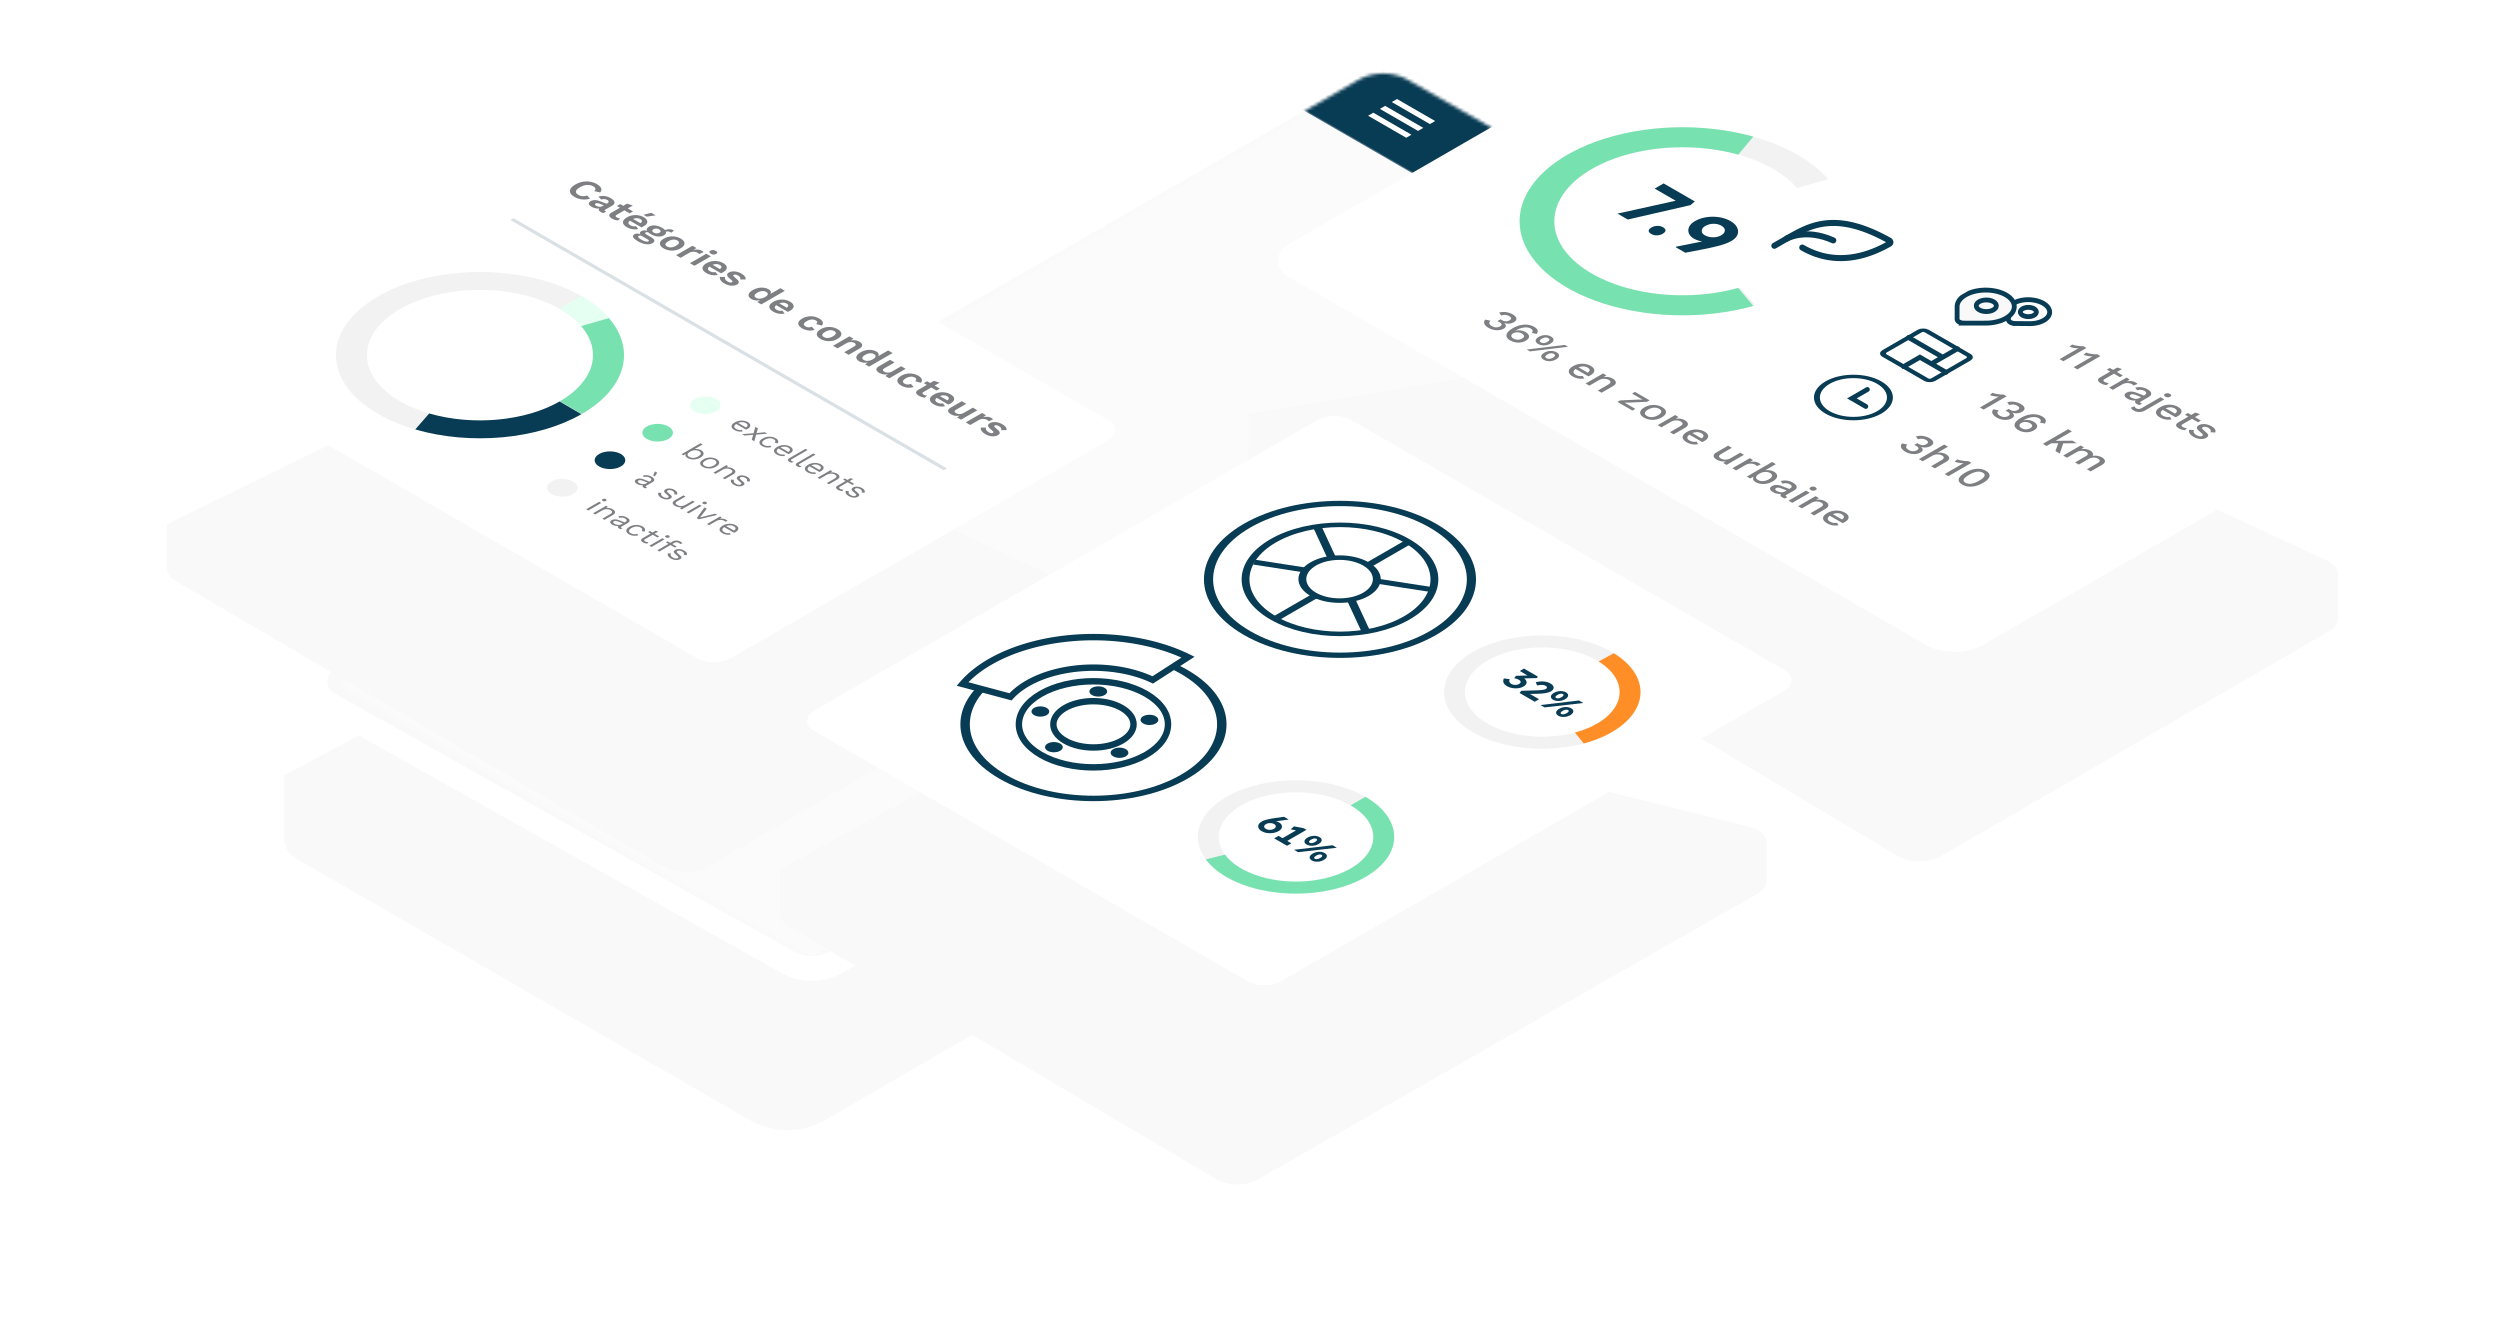 <svg width="780" height="418" fill="none" xmlns="http://www.w3.org/2000/svg"><g filter="url(#a)"><path d="M586.766 125.207V109.75L433.808 29.62 94.172 209.815v19.15a7.904 7.904 0 0 0 3.956 6.848l141.309 81.481a23.716 23.716 0 0 0 23.737-.025l319.65-185.223a7.904 7.904 0 0 0 3.942-6.839z" fill="#F9F9F9"/></g><path d="M578.289 99.986 439.855 20.812a16.743 16.743 0 0 0-16.665.022L102.366 205.49l1.928 3.35-1.928-3.35c-5.484 3.156-5.444 11.083.072 14.183l143.139 80.454a15.716 15.716 0 0 0 15.587-.107l317.175-184.034c6.154-3.571 6.126-12.467-.05-16z" fill="#F9F9F9" stroke="#fff" stroke-width="7.732"/><mask id="b" style="mask-type:alpha" maskUnits="userSpaceOnUse" x="106" y="22" width="474" height="277"><path d="M576.37 103.341 439.556 25.094a16.098 16.098 0 0 0-16.047.036L108.992 206.898c-3.57 2.063-3.576 7.214-.011 9.285l139.001 80.758a10.731 10.731 0 0 0 10.778.003l317.639-184.303c3.577-2.076 3.561-7.246-.029-9.3z" fill="#C4C4C4"/></mask><g mask="url(#b)"><path fill="#083B54" d="m431.761 19.517 153.93 88.872-25.45 14.693-153.93-88.871z"/><path fill="#fff" fill-opacity=".25" d="m337.013-6.197 287.48 165.976L306.24 343.522 18.76 177.546z"/></g><path fill="#fff" d="m435.866 30.893 11.904 6.873-1.642.948-11.904-6.873zM432.17 33.026l11.904 6.872-1.642.948-11.904-6.872zM428.476 35.158l11.904 6.873-1.642.948-11.904-6.873z"/><g filter="url(#c)"><path d="M568.23 50.348c2.979-.5 6.193-.13 8.612.992l157.853 73.225c2.247 1.042 3.553 2.616 3.553 4.28v13.951c.001 1.453-.997 2.847-2.773 3.876L614.39 216.831c-3.757 2.177-9.878 2.15-13.576-.06L400.939 97.341c-1.714-1.024-2.671-2.392-2.671-3.816V78.873L568.23 50.348z" fill="#F9F9F9"/></g><rect width="250.097" height="154.583" rx="10.054" transform="matrix(.866 .5 -.866 .5 527.113 4)" fill="#fff"/><path d="M464.45 102.313c-.675-.389-1.114-.815-1.317-1.275-.189-.461-.102-.901.261-1.32l1.665.346c-.195.188-.319.377-.37.565-.05.189-.014.377.109.566.131.184.363.372.697.565.283.164.573.272.87.327.298.054.588.059.871.012.29-.041.552-.129.784-.263.239-.139.392-.281.457-.428.073-.142.047-.291-.076-.446-.116-.151-.323-.312-.621-.484-.087-.05-.181-.1-.283-.151-.087-.05-.188-.1-.304-.15l.979-.566.163.12.186.106c.471.273.903.413 1.295.421.392.009.787-.102 1.186-.333.341-.197.497-.408.468-.634-.022-.222-.225-.444-.609-.666-.4-.23-.806-.357-1.219-.377-.4-.022-.831.035-1.296.17l-.62-.874a4.81 4.81 0 0 1 1.382-.208 5.5 5.5 0 0 1 1.448.183c.493.125.95.31 1.371.552.515.298.86.593 1.034.886.182.298.211.579.087.843-.116.268-.352.504-.707.71a3.447 3.447 0 0 1-.849.352c-.283.071-.57.111-.86.119a3.552 3.552 0 0 1-.773-.057 3.164 3.164 0 0 1-.631-.176l-.022.013c.203.126.352.262.446.408.109.147.164.3.164.459a.7.7 0 0 1-.142.471 1.547 1.547 0 0 1-.5.428 3.785 3.785 0 0 1-1.47.471 5.188 5.188 0 0 1-1.665-.082 5.236 5.236 0 0 1-1.589-.603zm14.17-.365c.385.222.671.451.86.685.196.231.29.474.283.729 0 .26-.109.536-.327.83l-1.512-.308c.21-.239.293-.476.25-.71-.036-.231-.25-.459-.642-.685a2.554 2.554 0 0 0-.958-.315 4.237 4.237 0 0 0-1.143.019 6.117 6.117 0 0 0-1.23.308 7.274 7.274 0 0 0-1.208.56l-.076.044a5.372 5.372 0 0 0-.12.069l.022.037c.37-.121.744-.174 1.121-.157.392.017.762.076 1.11.176.349.101.65.224.904.371.478.276.801.572.968.886.174.31.189.62.044.93-.138.314-.443.607-.914.88a4.407 4.407 0 0 1-1.568.54 5.107 5.107 0 0 1-3.319-.647c-.61-.352-.976-.74-1.1-1.163-.123-.423-.021-.858.305-1.307.327-.448.86-.886 1.6-1.313.82-.473 1.633-.796 2.438-.968.813-.167 1.578-.203 2.297-.107.725.093 1.364.298 1.915.616zm-3.809 2.112a2.666 2.666 0 0 0-.904-.321 3.075 3.075 0 0 0-.957-.025 2.419 2.419 0 0 0-.86.295c-.254.147-.421.315-.501.503a.732.732 0 0 0 .022.578c.094.189.272.358.533.509a2.79 2.79 0 0 0 1.393.39c.486.004.94-.115 1.361-.358.268-.155.446-.321.533-.497a.518.518 0 0 0-.022-.54c-.094-.18-.293-.358-.598-.534zm1.527 4.991 11.885-1.433 1.002.578-11.875 1.439-1.012-.584zm7.575-4.047c.37.214.606.446.708.698.109.255.087.511-.066.766-.145.26-.42.507-.827.742-.399.23-.827.39-1.284.477a3.926 3.926 0 0 1-1.328.038 3.264 3.264 0 0 1-1.208-.408c-.363-.21-.599-.442-.707-.698a.838.838 0 0 1 .054-.773c.16-.259.439-.504.838-.735a4.17 4.17 0 0 1 1.273-.484c.45-.084.897-.094 1.339-.031a3.33 3.33 0 0 1 1.208.408zm-.849.49a1.484 1.484 0 0 0-.609-.188 1.874 1.874 0 0 0-.686.056c-.232.059-.471.16-.718.302-.24.138-.414.277-.523.415-.108.138-.141.27-.098.396.044.125.156.241.338.345.189.109.392.176.609.201.218.026.447.007.686-.056.239-.063.479-.164.718-.302.247-.142.421-.28.523-.415.109-.138.141-.27.098-.395-.037-.13-.149-.25-.338-.359zm2.591 4.437c.37.213.606.446.707.697.109.256.084.514-.076.773-.145.26-.417.505-.816.735a4.032 4.032 0 0 1-1.285.478 3.92 3.92 0 0 1-1.327.038 3.27 3.27 0 0 1-1.209-.409c-.362-.209-.598-.442-.707-.697a.838.838 0 0 1 .054-.773c.153-.256.432-.501.838-.735.4-.231.82-.39 1.263-.478.457-.088.907-.1 1.35-.038.442.063.845.199 1.208.409zm-.86.496a1.56 1.56 0 0 0-.599-.195 1.848 1.848 0 0 0-.685.057 2.823 2.823 0 0 0-.719.302c-.239.138-.413.276-.522.414-.109.139-.145.273-.109.403.044.125.156.24.337.345.189.109.392.176.61.201.225.021.457 0 .696-.063a2.9 2.9 0 0 0 .719-.301c.239-.138.413-.277.522-.415.109-.138.142-.27.098-.396-.043-.126-.159-.243-.348-.352zm5.911 7.045c-.544-.314-.911-.656-1.1-1.024a1.18 1.18 0 0 1 0-1.119c.204-.377.599-.735 1.187-1.074a5.597 5.597 0 0 1 1.85-.679 5.809 5.809 0 0 1 1.937-.013 5.055 5.055 0 0 1 1.72.604c.53.305.871.628 1.023.967.153.34.138.675-.043 1.006-.182.331-.512.634-.991.911-.13.075-.257.144-.381.207a4.714 4.714 0 0 1-.337.157l-4.375-2.526.892-.515 3.864 2.231-.751-.233c.493-.285.747-.574.762-.867.021-.297-.182-.57-.61-.817a2.773 2.773 0 0 0-1.034-.345 3.255 3.255 0 0 0-1.186.069 4.417 4.417 0 0 0-1.23.496c-.406.235-.686.471-.838.71-.152.239-.181.469-.087.691.094.222.305.428.631.616.363.21.726.34 1.089.39.362.05.732.042 1.11-.025l.489.785a5.262 5.262 0 0 1-2.438-.113 5.174 5.174 0 0 1-1.153-.49zm4.006 2.188 5.442-3.142 1.034.597-1.338.86v-.176a4.628 4.628 0 0 1 1.208-.194c.406-.009.787.035 1.143.132.362.1.693.236.99.408.385.222.653.465.805.729a.835.835 0 0 1 .077.811c-.116.276-.403.546-.86.81l-3.527 2.036-1.164-.672 3.167-1.829c.537-.31.795-.588.773-.835-.007-.248-.178-.468-.512-.66a2.697 2.697 0 0 0-.87-.302 3.321 3.321 0 0 0-1.1-.019 3.47 3.47 0 0 0-1.208.446l-2.895 1.672-1.165-.672zm9.93 5.732.806-.465 5.703-.251 1.339-.006-.969-.534-2.329-1.345.914-.528 4.56 2.633-.805.465-5.703.251-1.328.013 1.056.584 2.351 1.358-.915.528-4.68-2.703zm13.948 1.643c.529.306.885.641 1.066 1.006.182.364.171.735-.032 1.112-.189.377-.577.735-1.165 1.075a5.62 5.62 0 0 1-1.872.678 5.657 5.657 0 0 1-1.916.013 5.135 5.135 0 0 1-1.741-.616c-.53-.306-.885-.641-1.067-1.005-.181-.365-.177-.736.011-1.113.196-.381.588-.741 1.176-1.08a5.491 5.491 0 0 1 1.861-.673 5.782 5.782 0 0 1 1.937-.012c.631.104 1.212.31 1.742.615zm-.915.528a2.79 2.79 0 0 0-1.066-.352 3.347 3.347 0 0 0-1.165.07 4.417 4.417 0 0 0-1.23.496c-.406.235-.693.471-.86.71-.159.235-.203.461-.13.679.087.218.294.421.62.609.327.189.675.306 1.045.352.377.042.769.017 1.176-.075a4.509 4.509 0 0 0 1.229-.497c.414-.238.701-.475.86-.71.16-.234.2-.458.12-.672-.073-.218-.272-.421-.599-.61zm-.472 5.082 5.442-3.142 1.034.597-1.339.86v-.176a4.64 4.64 0 0 1 1.208-.194c.407-.009.788.035 1.143.132.363.1.693.236.991.408.384.222.653.465.805.729a.835.835 0 0 1 .076.811c-.116.276-.402.546-.86.81l-3.526 2.036-1.165-.672 3.168-1.829c.537-.31.794-.588.772-.836-.007-.247-.177-.467-.511-.659a2.712 2.712 0 0 0-.871-.302 3.315 3.315 0 0 0-1.099-.019 3.463 3.463 0 0 0-1.208.446l-2.895 1.672-1.165-.672zm9.024 5.335c-.544-.314-.91-.655-1.099-1.024a1.173 1.173 0 0 1 0-1.118c.203-.377.599-.736 1.186-1.075a5.647 5.647 0 0 1 1.851-.679 5.782 5.782 0 0 1 1.937-.012 5.083 5.083 0 0 1 1.72.603c.529.306.87.628 1.023.968.152.339.138.674-.044 1.005-.181.331-.511.635-.99.911a8.286 8.286 0 0 1-.381.208 4.714 4.714 0 0 1-.337.157l-4.376-2.526.893-.516 3.863 2.231-.751-.232c.494-.285.748-.574.762-.867.022-.298-.181-.57-.609-.817a2.762 2.762 0 0 0-1.034-.346 3.3 3.3 0 0 0-1.186.069 4.396 4.396 0 0 0-1.23.497c-.407.234-.686.471-.838.71-.153.238-.182.469-.087.691.094.222.304.427.631.616.363.209.725.339 1.088.389.363.051.733.042 1.11-.025l.49.786a5.379 5.379 0 0 1-1.219.088 5.185 5.185 0 0 1-2.373-.692zm9.375 5.413c-.356-.205-.62-.434-.795-.685a.796.796 0 0 1-.087-.779c.109-.273.396-.543.86-.811l3.592-2.074 1.165.673-3.298 1.904c-.494.285-.73.542-.708.773.029.226.232.448.61.666.181.104.384.188.609.251.24.063.494.096.762.101.276 0 .555-.04.838-.12a3.46 3.46 0 0 0 .86-.358l2.95-1.703 1.164.673-5.442 3.141-1.023-.59.827-.541a4.266 4.266 0 0 1-1.513-.006 4.382 4.382 0 0 1-1.371-.515zm4.9 2.703 5.442-3.142.99.572-.871.628a3.99 3.99 0 0 1 1.448-.094c.479.059.929.209 1.349.452.109.063.207.132.294.208.095.071.16.138.196.201l-1.186.496a1.235 1.235 0 0 0-.207-.195 2.135 2.135 0 0 0-.359-.245 2.464 2.464 0 0 0-.849-.276 3.407 3.407 0 0 0-1.078-.006 3.21 3.21 0 0 0-1.121.408l-2.884 1.665-1.164-.672zm7.314 4.349c-.319-.185-.551-.39-.696-.616a.972.972 0 0 1-.153-.679c.044-.234.16-.456.349-.666l.326-.025-1.611.829-1.023-.59 7.891-4.556 1.165.672-3.821 2.206.055-.182a4.594 4.594 0 0 1 1.632-.126c.581.05 1.107.212 1.579.484.435.251.722.547.859.886.146.343.113.697-.098 1.062-.21.364-.616.72-1.219 1.068-.587.34-1.2.568-1.839.685a5.574 5.574 0 0 1-1.839.057 4.234 4.234 0 0 1-1.557-.509zm.686-.685c.472.272 1.005.387 1.6.345a4.142 4.142 0 0 0 1.796-.571c.587-.34.918-.681.99-1.025.073-.343-.127-.651-.598-.923a2.545 2.545 0 0 0-1.034-.321 3.712 3.712 0 0 0-1.187.069 4.294 4.294 0 0 0-1.197.478c-.385.222-.657.45-.816.685-.153.23-.193.454-.12.672.08.222.268.419.566.591zm9.959 2.67c.362-.209.54-.429.533-.66.007-.23-.163-.446-.512-.647a2.774 2.774 0 0 0-1.066-.352c-.385-.046-.802-.002-1.252.132l-.566-.804a4.617 4.617 0 0 1 1.872-.151c.675.08 1.332.304 1.97.672.435.252.747.516.936.792.196.273.247.545.152.817-.087.277-.351.543-.794.798l-2.427 1.402c-.269.155-.269.31 0 .465.13.075.276.138.435.188l-.871.427a2.497 2.497 0 0 1-.751-.295 1.572 1.572 0 0 1-.511-.434.523.523 0 0 1-.055-.471c.073-.159.236-.312.49-.459l.076-.044.251.132a3.035 3.035 0 0 1-1.11.176 4.753 4.753 0 0 1-1.121-.169 4.34 4.34 0 0 1-.947-.396c-.341-.197-.595-.407-.762-.629-.16-.217-.211-.435-.153-.653.073-.218.273-.421.599-.61a2.741 2.741 0 0 1 1.393-.352c.53.005 1.085.12 1.665.346l2.526.98-.828.465-1.85-.703c-.363-.143-.675-.227-.936-.252a1.154 1.154 0 0 0-.707.145c-.204.117-.291.255-.262.414.044.16.196.315.457.465.182.105.378.193.588.264.218.076.443.126.675.151a2.378 2.378 0 0 0 1.382-.295l1.481-.855zm6.512.455c-.254-.147-.389-.296-.403-.447 0-.15.116-.293.348-.427.232-.134.475-.199.729-.195.262.009.519.086.773.233.247.142.374.287.381.433.015.151-.094.294-.327.428a1.43 1.43 0 0 1-.75.195 1.55 1.55 0 0 1-.751-.22zm-.338.861-5.442 3.141-1.164-.672 5.442-3.142 1.164.673zm-3.62 4.193 5.442-3.141 1.034.597-1.339.86v-.176a4.641 4.641 0 0 1 1.209-.194c.406-.009.787.035 1.142.132.363.1.693.236.991.408.384.222.653.465.805.729a.832.832 0 0 1 .076.811c-.116.276-.402.546-.859.81l-3.527 2.036-1.164-.672 3.167-1.829c.537-.31.794-.588.773-.836-.008-.247-.178-.467-.512-.659a2.703 2.703 0 0 0-.871-.302 3.314 3.314 0 0 0-1.099-.019 3.47 3.47 0 0 0-1.208.446l-2.895 1.672-1.165-.673zm9.025 5.336c-.545-.314-.911-.655-1.1-1.024a1.179 1.179 0 0 1 0-1.118c.203-.377.599-.736 1.187-1.075a5.611 5.611 0 0 1 1.85-.679 5.782 5.782 0 0 1 1.937-.012 5.075 5.075 0 0 1 1.72.603c.53.306.871.628 1.023.968.152.339.138.674-.044 1.005-.181.331-.511.635-.99.911a8.286 8.286 0 0 1-.381.208 4.714 4.714 0 0 1-.337.157l-4.376-2.526.893-.516 3.864 2.231-.751-.232c.493-.285.747-.574.762-.867.021-.298-.182-.57-.61-.817a2.762 2.762 0 0 0-1.034-.346 3.3 3.3 0 0 0-1.186.069 4.396 4.396 0 0 0-1.23.497c-.407.234-.686.471-.838.71-.153.238-.182.469-.087.691.094.222.304.427.631.616.363.209.726.339 1.088.389.363.051.733.042 1.111-.025l.489.786a5.379 5.379 0 0 1-1.219.088 5.134 5.134 0 0 1-1.219-.202 5.108 5.108 0 0 1-1.153-.49zM642.609 112.047l4.93-2.847.446-.257.523-.277a9.21 9.21 0 0 1-1.47-.132 7.473 7.473 0 0 1-1.327-.352l.794-.71c.174.076.403.149.686.22a12.666 12.666 0 0 0 1.926.308c.327.021.61.021.849 0l.98.566-7.184 4.147-1.153-.666zm4.379 2.528 4.93-2.846.446-.258.523-.276a9.424 9.424 0 0 1-1.469-.132 7.635 7.635 0 0 1-1.328-.352l.794-.71c.174.075.403.148.686.22a12.203 12.203 0 0 0 1.926.307c.327.021.61.021.849 0l.98.566-7.184 4.147-1.153-.666zm15.073.572-5.409 3.123c-.269.155-.396.308-.381.458.022.155.152.302.392.44.196.113.395.195.598.245.211.046.432.074.664.082l-.588.641a4.12 4.12 0 0 1-1.893-.553c-.312-.18-.548-.375-.708-.584-.159-.21-.199-.421-.12-.635.088-.218.312-.436.675-.654l5.279-3.047 1.491.484zm.272 2.004-.914.528-4.082-2.357.915-.527 4.081 2.356zm-4.29 3.807 5.442-3.142.99.572-.87.628c.5-.121.983-.153 1.447-.094.479.059.929.21 1.35.452.109.063.207.132.294.208a.742.742 0 0 1 .196.201l-1.187.496a1.225 1.225 0 0 0-.206-.194 2.188 2.188 0 0 0-.36-.246 2.485 2.485 0 0 0-.849-.276 3.4 3.4 0 0 0-1.077-.006 3.23 3.23 0 0 0-1.121.408l-2.884 1.665-1.165-.672zm11.029 2.333c.363-.209.541-.429.533-.659.008-.231-.163-.447-.511-.648a2.778 2.778 0 0 0-1.067-.352c-.384-.046-.802-.002-1.252.132l-.566-.804a4.622 4.622 0 0 1 1.873-.151c.674.08 1.331.304 1.97.673.435.251.747.515.936.791.195.273.246.545.152.817-.087.277-.352.543-.795.798l-2.427 1.402c-.268.155-.268.31 0 .465.131.075.276.138.436.188l-.871.427a2.486 2.486 0 0 1-.751-.295c-.232-.134-.403-.278-.512-.434a.523.523 0 0 1-.054-.471c.073-.159.236-.312.49-.459l.076-.043.25.131a3.028 3.028 0 0 1-1.11.176 4.769 4.769 0 0 1-1.121-.169 4.383 4.383 0 0 1-.947-.396c-.341-.197-.595-.406-.762-.629-.159-.217-.21-.435-.152-.653.072-.218.272-.421.599-.61.406-.234.87-.351 1.393-.351.529.004 1.084.119 1.665.345l2.525.98-.827.465-1.85-.703c-.363-.143-.675-.227-.936-.252a1.156 1.156 0 0 0-.708.145c-.203.117-.29.255-.261.415.043.159.196.314.457.465.181.104.377.192.588.263.217.076.442.126.674.151.24.021.472.009.697-.037.24-.047.468-.132.686-.258l1.48-.855zm6.512.455c-.254-.147-.388-.296-.403-.446 0-.151.116-.294.349-.428.232-.134.475-.199.729-.195.261.009.519.086.773.233.246.142.373.287.38.434.015.15-.094.293-.326.427a1.434 1.434 0 0 1-.751.195 1.553 1.553 0 0 1-.751-.22zm-.337.861-5.921 3.418c-.465.268-.918.429-1.361.484a3.36 3.36 0 0 1-1.251-.044 3.694 3.694 0 0 1-1.034-.396 2.304 2.304 0 0 1-.577-.446c-.138-.155-.222-.304-.251-.446l1.132-.428a.755.755 0 0 0 .153.34c.08.113.207.22.381.32.232.134.493.197.783.189.291 0 .613-.103.969-.308l5.812-3.356 1.165.673zm-1.335 5.639c-.544-.314-.91-.656-1.099-1.024a1.175 1.175 0 0 1 0-1.119c.203-.377.599-.735 1.186-1.074a5.602 5.602 0 0 1 1.851-.679 5.809 5.809 0 0 1 1.937-.013 5.063 5.063 0 0 1 1.72.604c.529.305.87.628 1.023.967.152.34.138.675-.044 1.006-.181.331-.511.634-.99.911a9.316 9.316 0 0 1-.381.207 4.527 4.527 0 0 1-.338.157l-4.375-2.526.893-.515 3.863 2.231-.751-.233c.494-.285.748-.574.762-.867.022-.297-.181-.57-.609-.817a2.798 2.798 0 0 0-1.034-.346 3.284 3.284 0 0 0-1.187.07 4.399 4.399 0 0 0-1.229.496c-.407.235-.686.471-.838.71-.153.239-.182.469-.088.691.095.222.305.428.632.616a3 3 0 0 0 1.088.39c.363.05.733.042 1.11-.025l.49.785a5.266 5.266 0 0 1-2.438-.113 5.182 5.182 0 0 1-1.154-.49zm12.51-1.034-5.409 3.123c-.268.155-.395.308-.381.458.022.155.153.302.392.44.196.113.395.195.599.245.21.046.431.074.664.082l-.588.641a4.12 4.12 0 0 1-1.894-.553c-.312-.18-.548-.375-.707-.584-.16-.21-.2-.421-.12-.635.087-.218.312-.436.675-.654l5.278-3.047 1.491.484zm.273 2.004-.915.528-4.081-2.356.914-.528 4.082 2.356zm-2.331 5.064c-.545-.314-.937-.662-1.176-1.043-.239-.382-.297-.759-.174-1.131l1.502.062a.911.911 0 0 0-.033.811c.131.277.407.536.827.779.334.193.657.312.969.358.312.047.573.009.784-.113.138-.079.21-.176.217-.289.022-.113-.065-.259-.261-.44l-.903-.798c-.465-.402-.693-.747-.686-1.036.015-.294.221-.556.621-.786.297-.172.66-.281 1.088-.327a4.331 4.331 0 0 1 1.371.088c.501.105.987.293 1.459.566.544.314.91.639 1.099.974.196.331.218.658.065.98l-1.48-.075c.152-.247.163-.488.033-.723-.124-.239-.33-.442-.621-.61a2.978 2.978 0 0 0-.685-.295 1.998 1.998 0 0 0-.621-.082 1.07 1.07 0 0 0-.489.132c-.146.084-.218.189-.218.315 0 .125.112.287.337.483l.98.868c.421.36.613.672.577.936-.022.264-.207.496-.555.697a3.03 3.03 0 0 1-1.198.377 4.182 4.182 0 0 1-1.393-.1 5.243 5.243 0 0 1-1.436-.578zM617.734 127.128l4.93-2.846.446-.258.523-.276a9.447 9.447 0 0 1-1.47-.132 7.647 7.647 0 0 1-1.327-.352l.794-.71c.174.075.403.148.686.22a12.666 12.666 0 0 0 1.926.307c.327.021.61.021.849 0l.98.566-7.184 4.147-1.153-.666zm5.249 3.157c-.674-.39-1.113-.815-1.316-1.276-.189-.461-.102-.9.261-1.319l1.665.345c-.196.189-.319.377-.37.566-.051.188-.015.377.109.565.13.185.363.373.696.566.283.163.574.272.871.327.298.054.588.058.871.012.29-.042.551-.13.783-.264.24-.138.392-.28.458-.427.072-.142.047-.291-.077-.446-.116-.151-.323-.312-.62-.484a4.854 4.854 0 0 0-.283-.151c-.087-.05-.189-.1-.305-.151l.98-.565.163.119.185.107c.472.272.903.413 1.295.421.392.008.788-.103 1.187-.333.341-.197.497-.408.468-.635-.022-.222-.225-.444-.61-.666a2.695 2.695 0 0 0-1.219-.377 3.934 3.934 0 0 0-1.295.17l-.62-.874a4.806 4.806 0 0 1 1.382-.207c.486-.004.968.057 1.447.182.494.126.951.31 1.372.553.515.298.86.593 1.034.886.181.298.21.578.087.842-.116.268-.352.505-.708.71-.275.16-.558.277-.849.352a3.97 3.97 0 0 1-.859.12 3.547 3.547 0 0 1-.773-.057 3.213 3.213 0 0 1-.631-.176l-.022.013c.203.125.352.262.446.408a.76.76 0 0 1 .163.459.693.693 0 0 1-.141.471 1.542 1.542 0 0 1-.501.428 3.774 3.774 0 0 1-1.469.471c-.544.063-1.1.035-1.665-.082a5.241 5.241 0 0 1-1.59-.603zm14.171-.365c.384.222.671.45.86.685.195.23.29.473.283.729 0 .26-.109.536-.327.829l-1.513-.308c.211-.238.294-.475.25-.71-.036-.23-.25-.458-.642-.685a2.554 2.554 0 0 0-.957-.314 4.197 4.197 0 0 0-1.143.019 6.117 6.117 0 0 0-1.23.308 7.312 7.312 0 0 0-1.208.559l-.076.044-.12.069.022.038c.37-.121.743-.174 1.121-.157.391.017.761.075 1.11.176.348.1.649.224.903.371.479.276.802.572.969.886.174.31.188.62.043.93-.138.314-.442.607-.914.879a4.384 4.384 0 0 1-1.567.541 5.27 5.27 0 0 1-1.698-.038 5.137 5.137 0 0 1-1.622-.609c-.609-.352-.976-.74-1.099-1.163-.123-.423-.022-.859.305-1.307.326-.448.859-.886 1.6-1.313.82-.474 1.632-.796 2.438-.968.812-.168 1.578-.203 2.296-.107.726.092 1.364.298 1.916.616zm-3.81 2.111a2.659 2.659 0 0 0-.903-.32 3.05 3.05 0 0 0-.958-.025 2.406 2.406 0 0 0-.86.295c-.254.147-.421.314-.5.503a.727.727 0 0 0 .021.578c.095.188.273.358.534.509.442.255.907.385 1.393.39.486.004.94-.116 1.36-.359.269-.155.447-.32.534-.496a.518.518 0 0 0-.022-.54c-.094-.181-.294-.359-.599-.535zm14.612 6.262-4.908.032-.425-.044-3.483.038 1.317-.773 6.117-.051 1.382.798zm-1.523-3.707-7.891 4.556-1.165-.673 7.891-4.555 1.165.672zm-2.591 3.443-1.197 3.482-1.35-.779 1.013-2.822 1.534.119zm-.119 4.104 5.441-3.142 1.034.597-.859.559a4.434 4.434 0 0 1 1.523-.012c.487.088.907.234 1.263.439.392.227.66.486.805.78.16.293.145.59-.043.892a4.052 4.052 0 0 1 1.077-.069c.363.025.704.088 1.023.188.327.097.61.214.849.352.349.201.603.432.762.692.16.259.185.529.076.81-.108.281-.395.555-.859.823l-3.527 2.036-1.164-.672 3.341-1.929c.443-.256.657-.501.642-.735-.014-.235-.185-.447-.511-.635a2.592 2.592 0 0 0-.893-.302 3.293 3.293 0 0 0-1.067.025c-.37.063-.732.197-1.088.403l-2.96 1.709-1.165-.673 3.341-1.929c.443-.255.657-.5.643-.735-.015-.235-.185-.446-.512-.635a2.555 2.555 0 0 0-.827-.276 3.367 3.367 0 0 0-2.286.44l-2.895 1.671-1.164-.672zM594.503 140.953c-.675-.39-1.114-.815-1.317-1.276-.189-.461-.102-.901.261-1.32l1.665.346c-.196.189-.319.377-.37.566-.051.188-.014.377.109.565.131.184.363.373.697.566.283.163.573.272.87.326.298.055.588.059.871.013.29-.042.552-.13.784-.264.239-.138.392-.281.457-.427.072-.143.047-.291-.076-.446-.116-.151-.323-.312-.621-.484a4.854 4.854 0 0 0-.283-.151 2.97 2.97 0 0 0-.304-.151l.979-.565c.058.042.113.081.163.119l.185.107c.472.272.904.412 1.296.421.391.008.787-.103 1.186-.333.341-.197.497-.409.468-.635-.022-.222-.225-.444-.61-.666a2.695 2.695 0 0 0-1.219-.377 3.937 3.937 0 0 0-1.295.17l-.62-.874a4.806 4.806 0 0 1 1.382-.207c.486-.004.969.056 1.448.182.493.126.95.31 1.371.553.515.298.86.593 1.034.886.181.298.21.578.087.842-.116.268-.352.505-.707.71a3.409 3.409 0 0 1-.849.352c-.283.071-.57.111-.86.12a3.552 3.552 0 0 1-.773-.057 3.304 3.304 0 0 1-.631-.176l-.022.013c.203.125.352.261.446.408.109.147.164.3.164.459a.7.7 0 0 1-.142.471 1.54 1.54 0 0 1-.501.427 3.759 3.759 0 0 1-1.469.472 5.245 5.245 0 0 1-1.665-.082 5.226 5.226 0 0 1-1.589-.603zm4.2 2.299 7.891-4.556 1.165.673-3.32 1.916a4.037 4.037 0 0 1 1.47-.006c.471.088.896.241 1.273.459.385.222.653.465.805.729a.833.833 0 0 1 .077.81c-.117.277-.403.547-.86.811l-3.527 2.036-1.164-.672 3.156-1.823c.537-.31.798-.59.784-.842-.008-.247-.178-.467-.512-.66a2.793 2.793 0 0 0-.871-.301 3.28 3.28 0 0 0-1.11-.013c-.392.059-.798.21-1.219.453l-2.873 1.659-1.165-.673zm8.045 4.645 4.931-2.847.446-.257.522-.277a9.187 9.187 0 0 1-1.469-.132 7.547 7.547 0 0 1-1.328-.352l.795-.71c.174.076.402.149.685.22a12.632 12.632 0 0 0 1.927.308c.326.021.609.021.849 0l.979.566-7.183 4.147-1.154-.666zm5.478 3.288c-.863-.498-1.229-1.07-1.099-1.715.145-.645.824-1.318 2.036-2.017 1.211-.7 2.372-1.089 3.482-1.169 1.125-.08 2.119.13 2.983.628.87.503 1.233 1.077 1.088 1.722-.131.645-.802 1.318-2.014 2.017-1.211.7-2.38 1.09-3.504 1.169-1.11.08-2.101-.132-2.972-.635zm.991-.571c.348.201.736.312 1.165.333.442.021.921-.051 1.436-.214a8.327 8.327 0 0 0 1.698-.767c.602-.347 1.041-.672 1.317-.974.29-.301.414-.578.37-.829-.029-.251-.218-.478-.566-.679a2.581 2.581 0 0 0-1.186-.333c-.428-.021-.904.053-1.426.22a8.627 8.627 0 0 0-1.676.767c-.602.347-1.049.672-1.339.974-.283.297-.41.572-.381.823.044.251.24.478.588.679z" fill="#7E7F82"/><path d="M562.309 77.241c11.569 6.68 22.343 1.535 27.095-1.123a.929.929 0 0 0 .298-.256.506.506 0 0 0 .101-.303.508.508 0 0 0-.111-.302.945.945 0 0 0-.305-.253c-16.743-9.317-24.714-4.716-31.917-.557l-3.871 2.235" stroke="#083B54" stroke-width="1.885" stroke-linecap="round" stroke-linejoin="round"/><path d="M557.47 74.447s5.806-3.352 14.516.559" stroke="#083B54" stroke-width="1.885" stroke-linecap="round" stroke-linejoin="round"/><path d="m504.657 66.64 18.161-4.008-6.57-3.793 2.794-1.613 9.735 5.62-1.331 1.147-19.581 4.5-3.208-1.853zm10.538 6.361c-.539-.31-.808-.642-.808-.995.015-.361.313-.71.895-1.046a3.613 3.613 0 0 1 1.79-.48c.669-.016 1.259.123 1.768.417.553.32.815.655.786 1.008-.015.361-.313.71-.895 1.046-.524.303-1.121.462-1.79.479a3.253 3.253 0 0 1-1.746-.429zm7.642 4.136.131-.177 8.142-1.625c-1.047-.185-1.906-.471-2.575-.857-.83-.48-1.368-1.05-1.616-1.715-.247-.663-.211-1.331.109-2.003.321-.672.917-1.26 1.79-1.765 1.048-.605 2.234-1.012 3.558-1.222a13.125 13.125 0 0 1 3.973 0c1.339.202 2.532.605 3.58 1.21 1.004.58 1.681 1.247 2.03 2.004.378.756.422 1.503.131 2.243s-.917 1.386-1.877 1.94c-.611.353-1.317.669-2.118.946-.771.277-1.702.546-2.794.806a91.96 91.96 0 0 1-3.798.832l-5.697 1.097-2.969-1.714zm9.037-3.756c.757.437 1.616.655 2.576.655.99 0 1.841-.206 2.554-.617.742-.429 1.121-.924 1.135-1.487.029-.572-.327-1.072-1.069-1.5-.714-.412-1.543-.613-2.489-.605a5.259 5.259 0 0 0-2.576.706c-.436.252-.742.554-.917.907-.16.345-.181.693-.065 1.046.131.345.415.643.851.895z" fill="#083B54"/><path d="M570.365 55.897c-4.502-5.188-11.567-9.488-20.302-12.357-8.735-2.87-18.747-4.179-28.771-3.763-10.024.416-19.609 2.539-27.543 6.1-7.934 3.561-13.861 8.4-17.032 13.907-3.17 5.506-3.441 11.43-.779 17.026 2.663 5.595 8.139 10.608 15.736 14.406 7.598 3.798 16.975 6.21 26.947 6.931 9.972.721 20.09-.281 29.075-2.88l-4.84-5.578c-7.075 2.046-15.041 2.835-22.892 2.268-7.851-.568-15.235-2.467-21.216-5.457-5.982-2.99-10.293-6.938-12.39-11.343-2.096-4.405-1.882-9.07.614-13.405 2.496-4.335 7.162-8.146 13.409-10.95C506.628 48 514.175 46.329 522.067 46c7.892-.328 15.775.703 22.652 2.962 6.878 2.26 12.44 5.645 15.984 9.73l9.662-2.795z" fill="#F2F2F2"/><path d="M547.036 42.622c-7.746-2.16-16.316-3.15-24.905-2.876-8.59.274-16.918 1.803-24.205 4.443-7.286 2.64-13.293 6.305-17.456 10.651s-6.347 9.232-6.347 14.199c0 4.966 2.184 9.852 6.348 14.198s10.17 8.01 17.457 10.65c7.287 2.64 15.615 4.169 24.205 4.443 8.589.274 17.159-.716 24.905-2.876l-4.701-5.618c-6.098 1.7-12.845 2.48-19.608 2.264-6.763-.215-13.32-1.419-19.057-3.497-5.737-2.079-10.467-4.964-13.745-8.386-3.278-3.422-4.998-7.268-4.998-11.178 0-3.911 1.719-7.757 4.997-11.18 3.278-3.421 8.007-6.307 13.744-8.385 5.737-2.079 12.294-3.283 19.057-3.498 6.763-.216 13.51.563 19.609 2.264l4.7-5.618z" fill="#77E2B0"/><g clip-path="url(#d)" stroke="#083B54" stroke-width="1.508"><path d="M628.742 100.932c-1.161-.011-2.098-.552-2.118-1.223l-.075-2.551c-.022-.74.336-1.455 1.024-2.058.688-.602 1.677-1.068 2.844-1.337a10.862 10.862 0 0 1 3.728-.175c1.263.157 2.434.526 3.361 1.061.928.536 1.567 1.212 1.839 1.941.272.73.164 1.478-.303 2.152-.467.674-1.273 1.245-2.317 1.642-1.044.397-2.284.604-3.563.591l-4.42-.043z"/><path d="M630.335 97.342c0 .384.264.752.734 1.024.47.271 1.108.424 1.773.424.665 0 1.302-.153 1.772-.424.47-.272.735-.64.735-1.024 0-.383-.265-.752-.735-1.023-.47-.271-1.107-.424-1.772-.424s-1.303.153-1.773.424-.734.64-.734 1.023z"/><path d="M612.77 100.814c-1.191 0-2.156-.558-2.156-1.245l.004-3.906c.001-1.019.525-2.015 1.506-2.863.982-.847 2.376-1.508 4.007-1.899a15.093 15.093 0 0 1 5.156-.294c1.73.198 3.32.688 4.567 1.408 1.247.72 2.096 1.638 2.439 2.637.343.999.166 2.035-.51 2.977-.677.941-1.821 1.746-3.289 2.313-1.468.566-3.194.869-4.959.87l-6.765.002z" fill="#F9F9F9"/><path d="M616.595 95.4c0 .48.33.94.918 1.28.587.338 1.384.529 2.216.529.831 0 1.628-.19 2.215-.53.588-.34.918-.8.918-1.279 0-.48-.33-.94-.918-1.28-.587-.339-1.384-.53-2.215-.53-.832 0-1.629.191-2.216.53-.588.34-.918.8-.918 1.28z" fill="#F9F9F9"/></g><circle r="9.3" transform="matrix(.866 .5 -.866 .5 578.269 124.022)" stroke="#083B54" stroke-width="1.508"/><path d="m582.137 126.814-4.353-2.513 4.837-2.793" stroke="#083B54" stroke-width="1.508" stroke-linecap="round"/><rect width="17.595" height="15.249" rx="1.257" transform="matrix(.866 .5 -.866 .5 600.035 102.656)" stroke="#083B54" stroke-width="1.508"/><path d="m595.464 105.296 10.666 6.158m0 0-3.555 2.053m3.555-2.053 4.571-2.639m-8.126 4.692-3.556-2.053-5.079 2.932m8.635-.879 4.571 2.639" stroke="#083B54" stroke-width="1.508" stroke-linecap="round"/><g filter="url(#e)"><path d="M172.387 57.403c3.568-1.75 8.786-1.791 12.436-.098L344.552 131.4c2.307 1.07 3.648 2.686 3.648 4.394v11.752c0 1.486-1.016 2.911-2.826 3.967l-115.448 67.292c-3.827 2.231-10.072 2.226-13.89-.009L63.858 129.672c-1.801-1.055-2.81-2.476-2.81-3.957v-13.72l111.339-54.593z" fill="#F9F9F9"/></g><rect width="190.452" height="148.302" rx="5.894" transform="matrix(.866 .5 -.866 .5 186.256 39)" fill="#fff"/><path d="M184.094 61.972a5.957 5.957 0 0 1-1.705.277 6.12 6.12 0 0 1-1.644-.194 5.94 5.94 0 0 1-1.47-.601c-.667-.385-1.106-.8-1.317-1.244-.204-.44-.18-.886.072-1.338.259-.448.749-.88 1.47-1.297.721-.416 1.47-.699 2.246-.848a6.86 6.86 0 0 1 2.317-.041 6.16 6.16 0 0 1 2.134.748c.462.267.816.546 1.061.837.252.287.378.58.378.878.007.303-.126.603-.398.902l-1.817-.425c.292-.302.405-.571.337-.807-.062-.24-.279-.468-.654-.684a3.28 3.28 0 0 0-1.235-.406 4.096 4.096 0 0 0-1.419.088c-.49.11-.987.31-1.49.601-.497.287-.851.57-1.062.849-.204.283-.259.554-.163.813.095.26.34.503.735.731.367.212.782.338 1.245.377.47.044.96-.02 1.47-.188l.909.972zm5.365 1.483c.293-.169.436-.35.429-.542 0-.189-.136-.361-.408-.519a2.173 2.173 0 0 0-.858-.27c-.319-.036-.673.007-1.061.129l-.827-.902a4.293 4.293 0 0 1 1.837-.188c.667.07 1.331.296 1.991.677.449.26.769.527.96.802.197.271.248.54.153.807-.089.272-.344.529-.766.773l-2.072 1.196c-.259.15-.266.295-.021.436a1.7 1.7 0 0 0 .378.16l-.949.453a2.563 2.563 0 0 1-.797-.306c-.238-.138-.411-.285-.52-.442-.109-.158-.136-.315-.082-.472.061-.161.218-.314.47-.46l.041-.023.285.118a2.559 2.559 0 0 1-1 .188 4.28 4.28 0 0 1-1.082-.153 3.899 3.899 0 0 1-.95-.383c-.347-.2-.595-.403-.745-.607-.143-.209-.18-.41-.112-.607.068-.197.252-.381.551-.554.381-.22.813-.328 1.297-.325.49 0 1.007.107 1.551.319l2.307.884-.877.495-1.47-.566a3.097 3.097 0 0 0-.725-.194.867.867 0 0 0-.552.117c-.17.099-.238.209-.204.33.041.126.15.24.327.342.143.083.299.154.47.213.17.059.347.098.53.118a1.817 1.817 0 0 0 1.123-.248l1.378-.796zm7.97.664-5.002 2.888c-.245.142-.364.281-.357.419.02.137.139.27.357.395.17.098.344.17.521.218.183.043.371.069.561.076l-.704.666a4.065 4.065 0 0 1-.919-.176 4.283 4.283 0 0 1-.888-.383c-.341-.197-.592-.401-.756-.613-.156-.209-.197-.42-.122-.637.082-.212.31-.426.684-.642l4.839-2.794 1.786.583zm.072 1.845-1.042.601-3.971-2.292 1.041-.601 3.972 2.292zm-1.892 4.92c-.538-.31-.902-.643-1.092-.996a1.095 1.095 0 0 1-.011-1.055c.177-.354.545-.692 1.103-1.014a5.2 5.2 0 0 1 1.756-.637 5.427 5.427 0 0 1 1.817 0c.605.106 1.16.305 1.664.596.517.298.85.613 1 .943.157.326.15.648-.02.966-.164.315-.473.603-.929.867a9.828 9.828 0 0 1-.398.218c-.13.067-.249.123-.358.17l-4.073-2.351.97-.56 3.461 1.998-.919-.247c.429-.248.66-.495.694-.743.041-.244-.116-.468-.469-.672a2.264 2.264 0 0 0-.858-.283 2.677 2.677 0 0 0-.97.077c-.333.082-.684.23-1.051.442-.361.208-.609.41-.746.607-.122.196-.146.383-.071.56.082.18.259.35.531.507.299.173.599.279.898.318.3.04.603.03.909-.03l.684.89c-.375.09-.769.126-1.184.107a5.112 5.112 0 0 1-1.225-.2 5.178 5.178 0 0 1-1.113-.478zm7.595-4.48 1.347.778-2.756.413-1.031-.595 2.44-.596zm7.065 5.53-.837.672c-.027-.016-.057-.034-.092-.053a.405.405 0 0 0-.081-.06 1.936 1.936 0 0 0-.919-.282 1.46 1.46 0 0 0-.806.194l-.337-.466a3.07 3.07 0 0 1 .918-.341 3.261 3.261 0 0 1 1.052-.053 2.564 2.564 0 0 1 1.041.353l.061.036zm-7.033 2.127c.551.319.857.633.919.943.061.31-.123.59-.552.837a2.87 2.87 0 0 1-1.317.372 4.682 4.682 0 0 1-1.561-.195 7.097 7.097 0 0 1-1.603-.69c-.878-.506-1.399-.948-1.562-1.326-.157-.373-.038-.673.357-.901.279-.162.62-.236 1.021-.224.408.015.871.16 1.388.436l-.214.065c-.293-.24-.449-.464-.47-.672-.006-.209.143-.401.45-.578.313-.18.687-.26 1.123-.236.449.024.898.146 1.347.366l.327.518-.143-.082c-.313-.157-.582-.242-.807-.254-.211-.011-.377.018-.5.089-.143.082-.197.177-.163.283.047.106.177.22.388.342l1.572.907zm-3.144.72c.354.204.673.353.959.447.293.099.541.152.745.16.211.011.375-.016.49-.083.13-.075.184-.165.164-.271-.027-.102-.174-.23-.439-.383l-1.725-.996a1.26 1.26 0 0 0-.531-.165.85.85 0 0 0-.49.106c-.191.11-.215.269-.072.477.15.212.449.448.899.707zm6.451-3.714c.477.275.817.554 1.021.837.218.283.289.552.215.808-.068.259-.283.493-.644.701a2.874 2.874 0 0 1-1.204.365 4.192 4.192 0 0 1-1.409-.118 5.624 5.624 0 0 1-1.439-.595c-.756-.436-1.181-.858-1.276-1.267-.082-.409.143-.766.673-1.073a2.957 2.957 0 0 1 1.205-.377c.449-.04.915.002 1.399.124.49.118.976.316 1.459.595zm-.878.507a1.954 1.954 0 0 0-.898-.26 1.584 1.584 0 0 0-.888.207c-.265.153-.388.326-.368.519.028.188.177.361.45.518.272.157.568.242.888.254.333.012.633-.06.898-.212.266-.154.385-.325.357-.513-.02-.185-.166-.356-.439-.513zm6.716 2.864c.517.298.864.62 1.041.966.184.35.187.702.01 1.055-.17.358-.534.697-1.092 1.02a5.167 5.167 0 0 1-1.766.63c-.613.103-1.222.1-1.827-.005a5.014 5.014 0 0 1-1.675-.602c-.51-.294-.857-.617-1.041-.966a1.126 1.126 0 0 1-.02-1.061c.184-.358.551-.696 1.102-1.014a5.205 5.205 0 0 1 1.756-.636 5.548 5.548 0 0 1 1.838.011 5.078 5.078 0 0 1 1.674.602zm-1.041.6a2.175 2.175 0 0 0-.848-.276 2.6 2.6 0 0 0-.939.07 4.05 4.05 0 0 0-1.041.437c-.361.208-.613.408-.756.6-.142.193-.187.376-.132.549.068.173.231.334.49.483.252.145.524.236.816.271.307.036.627.012.96-.07a4.035 4.035 0 0 0 1.041-.437c.361-.208.613-.408.756-.6.143-.193.18-.376.112-.549-.054-.173-.208-.332-.459-.477zm-.382 4.59 5.104-2.947 1.215.701-.908.63c.49-.125.959-.168 1.408-.129.456.044.882.179 1.276.407.116.067.211.133.286.2a.643.643 0 0 1 .153.183l-1.337.584a.964.964 0 0 0-.194-.183 3.484 3.484 0 0 0-.357-.23 2.266 2.266 0 0 0-.745-.253 2.76 2.76 0 0 0-.919-.012 2.55 2.55 0 0 0-.939.33l-2.644 1.526-1.399-.807zm10.85-.478c-.292-.17-.449-.33-.469-.484-.014-.157.102-.306.347-.448.252-.145.51-.212.776-.2.272.008.554.096.847.265.293.17.446.332.46.49.02.153-.096.302-.348.447a1.439 1.439 0 0 1-.775.2c-.266-.011-.545-.101-.838-.27zm-.04.825-5.105 2.947-1.398-.808 5.104-2.947 1.399.808zm-1.356 5.229c-.537-.31-.902-.642-1.092-.996a1.095 1.095 0 0 1-.01-1.055c.177-.354.544-.692 1.102-1.014a5.203 5.203 0 0 1 1.756-.636 5.422 5.422 0 0 1 1.817 0 5.029 5.029 0 0 1 1.664.595c.517.299.851.613 1.001.943.156.326.149.648-.021.967-.163.314-.473.603-.929.866a9.948 9.948 0 0 1-.398.218 5.767 5.767 0 0 1-.357.171l-4.073-2.352.969-.56 3.461 1.998-.919-.247c.429-.248.66-.495.695-.743.04-.243-.116-.467-.47-.672a2.264 2.264 0 0 0-.858-.283 2.672 2.672 0 0 0-.969.077c-.334.083-.684.23-1.052.442-.361.208-.609.41-.745.607-.123.197-.146.383-.072.56.082.18.259.35.531.507.3.173.599.279.899.318.299.04.602.03.908-.03l.684.89c-.374.091-.769.126-1.184.107a5.11 5.11 0 0 1-1.225-.2 5.178 5.178 0 0 1-1.113-.478zm5.585 3.225c-.517-.3-.898-.625-1.143-.979-.238-.35-.323-.697-.255-1.043l1.623-.006a.931.931 0 0 0 .051.725c.116.248.361.48.735.695.265.154.514.254.745.301.245.047.453.022.623-.076.109-.063.163-.138.163-.225.007-.09-.078-.214-.255-.37l-.715-.626c-.469-.412-.707-.762-.714-1.049.007-.286.207-.544.602-.772.279-.16.623-.265 1.031-.312a4.24 4.24 0 0 1 1.348.094c.49.102.983.297 1.48.584.51.294.871.597 1.082.907.225.31.289.62.194.926l-1.654-.012a.716.716 0 0 0-.051-.654c-.109-.213-.296-.395-.561-.549a2.747 2.747 0 0 0-.552-.247 1.49 1.49 0 0 0-.479-.077.725.725 0 0 0-.368.095c-.109.063-.156.145-.143.247.021.098.13.236.327.413l.827.725c.401.35.588.658.561.925-.02.263-.201.493-.541.69a2.88 2.88 0 0 1-1.143.353 4.143 4.143 0 0 1-1.368-.094 5.297 5.297 0 0 1-1.45-.59zm8.432 4.867c-.422-.243-.695-.522-.817-.837-.116-.31-.072-.634.133-.972.211-.334.592-.66 1.143-.978a5.56 5.56 0 0 1 1.735-.66 5.138 5.138 0 0 1 1.705-.065 3.945 3.945 0 0 1 1.46.477c.449.26.691.548.725.866.034.319-.109.621-.429.908l-.296.018 3.685-2.128 1.399.808-7.34 4.237-1.256-.725 1.46-.949.092.148a3.88 3.88 0 0 1-1.164.294 4.256 4.256 0 0 1-1.184-.058 3.351 3.351 0 0 1-1.051-.384zm1.48-.383c.245.142.517.228.817.26.306.027.629-.002.969-.089a3.83 3.83 0 0 0 1.031-.418c.327-.189.555-.376.684-.56.136-.189.177-.37.123-.542-.055-.173-.201-.328-.439-.466-.381-.22-.817-.314-1.307-.283-.476.032-.973.197-1.49.495-.517.299-.807.588-.868.867-.054.275.106.52.48.736zm5.359 4.332c-.538-.31-.902-.642-1.092-.996a1.095 1.095 0 0 1-.011-1.055c.177-.354.545-.692 1.103-1.014a5.195 5.195 0 0 1 1.756-.636 5.422 5.422 0 0 1 1.817 0c.606.106 1.16.304 1.664.595.517.299.85.613 1 .943.157.326.15.648-.02.967-.164.314-.473.603-.929.866a9.948 9.948 0 0 1-.398.218c-.13.067-.249.124-.358.17l-4.073-2.35.97-.56 3.461 1.997-.919-.247c.429-.248.66-.495.694-.743.041-.243-.116-.467-.469-.672a2.264 2.264 0 0 0-.858-.283 2.68 2.68 0 0 0-.97.077c-.333.083-.684.23-1.051.442-.361.208-.609.41-.745.607-.123.197-.147.383-.072.56.082.18.259.35.531.507.299.173.599.279.898.318.3.04.603.03.909-.03l.684.89c-.375.091-.769.126-1.184.107a5.103 5.103 0 0 1-1.225-.2 5.178 5.178 0 0 1-1.113-.478zm14.289 2.12c.456.264.773.525.95.784.19.26.265.511.224.755a1.165 1.165 0 0 1-.337.678l-1.776-.484c.238-.216.354-.416.347-.601-.007-.185-.15-.358-.429-.519a2.17 2.17 0 0 0-.847-.277 2.538 2.538 0 0 0-.959.071 4.047 4.047 0 0 0-1.042.436c-.36.208-.612.409-.755.601-.136.197-.17.382-.102.554.075.177.238.338.49.484.204.118.412.198.623.241.217.04.438.046.663.018.231-.024.459-.08.684-.171l.858.967a4.17 4.17 0 0 1-1.225.224 4.864 4.864 0 0 1-1.328-.142 4.988 4.988 0 0 1-1.306-.53c-.524-.303-.882-.631-1.072-.984a1.09 1.09 0 0 1-.021-1.061c.177-.354.545-.692 1.103-1.014a5.195 5.195 0 0 1 1.756-.637 5.383 5.383 0 0 1 1.827.006 5.062 5.062 0 0 1 1.674.601zm5.773 3.333c.517.299.864.621 1.041.967.184.349.187.701.01 1.055-.17.357-.534.697-1.092 1.019a5.15 5.15 0 0 1-1.766.631c-.613.102-1.222.1-1.827-.006a5 5 0 0 1-1.675-.601c-.51-.295-.857-.617-1.041-.967a1.124 1.124 0 0 1-.02-1.061c.183-.357.551-.695 1.102-1.013a5.206 5.206 0 0 1 1.756-.637 5.556 5.556 0 0 1 1.838.012 5.069 5.069 0 0 1 1.674.601zm-1.042.601a2.187 2.187 0 0 0-.847-.277 2.62 2.62 0 0 0-.939.071 4.06 4.06 0 0 0-1.041.436c-.361.208-.613.409-.756.601-.143.193-.187.376-.132.548.068.173.231.334.49.484.251.145.524.236.816.271.307.035.626.012.96-.071.333-.082.68-.228 1.041-.436.361-.208.613-.409.756-.601.142-.193.18-.375.112-.548-.055-.173-.208-.332-.46-.478zm-.381 4.589 5.104-2.946 1.256.724-1.45.932-.01-.195c.415-.145.82-.23 1.215-.253.395-.024.769.008 1.123.094.367.087.704.218 1.01.395.354.204.599.424.735.66.143.24.154.485.031.737-.109.251-.371.497-.786.737l-3.348 1.933-1.399-.808 2.95-1.703c.436-.252.65-.474.643-.666 0-.197-.136-.373-.408-.531-.19-.11-.425-.19-.704-.241a2.533 2.533 0 0 0-.878 0c-.313.055-.64.181-.98.377l-2.705 1.562-1.399-.808zm8.148 4.822c-.422-.243-.694-.522-.817-.836-.116-.311-.071-.635.133-.973.211-.334.592-.66 1.143-.978a5.57 5.57 0 0 1 1.736-.66 5.12 5.12 0 0 1 1.704-.065 3.945 3.945 0 0 1 1.46.477c.449.259.691.548.725.867.034.318-.109.62-.429.907l-.296.018 3.686-2.128 1.398.808-7.34 4.237-1.255-.725 1.459-.949.092.148a3.907 3.907 0 0 1-1.164.295 4.298 4.298 0 0 1-1.184-.059 3.353 3.353 0 0 1-1.051-.384zm1.48-.383c.245.142.517.228.817.26.306.027.629-.002.97-.089.347-.082.69-.222 1.031-.418.326-.189.554-.375.684-.56.136-.189.176-.369.122-.542-.054-.173-.201-.328-.439-.466-.381-.22-.817-.314-1.307-.283-.476.032-.973.197-1.49.495-.517.299-.807.588-.868.867-.054.275.106.52.48.736zm4.767 3.99c-.34-.196-.585-.408-.735-.636a.725.725 0 0 1-.072-.713c.116-.248.388-.496.817-.743l3.389-1.957 1.399.808-3.052 1.762c-.395.228-.589.434-.582.619.013.18.173.359.479.536.143.083.307.149.49.2.191.048.392.069.603.065.218 0 .442-.031.674-.094.238-.067.476-.169.714-.306l2.746-1.586 1.399.808-5.104 2.946-1.246-.719.837-.542c-.51.098-.997.108-1.46.03a3.936 3.936 0 0 1-1.296-.478zm12.16.891c.456.263.772.525.949.784.191.259.266.511.225.754-.027.244-.14.47-.337.678l-1.776-.483c.238-.216.354-.417.347-.601-.007-.185-.15-.358-.429-.519a2.192 2.192 0 0 0-.847-.277c-.3-.039-.62-.016-.96.071-.333.082-.68.228-1.041.436-.361.208-.613.409-.756.601-.136.197-.17.381-.102.554.075.177.239.338.49.484.205.117.412.198.623.241a2.542 2.542 0 0 0 1.348-.153l.857.967a4.125 4.125 0 0 1-1.225.223 4.816 4.816 0 0 1-1.327-.141 4.995 4.995 0 0 1-1.307-.53c-.524-.303-.881-.631-1.072-.985a1.092 1.092 0 0 1-.02-1.061c.177-.353.544-.691 1.103-1.013a5.18 5.18 0 0 1 1.755-.637 5.394 5.394 0 0 1 1.828.006 5.069 5.069 0 0 1 1.674.601zm6.711 2.189-5.002 2.888c-.245.142-.364.281-.357.419.02.137.14.269.357.395.17.098.344.171.521.218.184.043.371.069.561.077l-.704.666a4.093 4.093 0 0 1-.919-.177 4.326 4.326 0 0 1-.888-.383c-.34-.197-.592-.401-.755-.613-.157-.209-.198-.421-.123-.637.082-.212.31-.426.684-.642l4.839-2.794 1.786.583zm.072 1.845-1.041.601-3.971-2.292 1.041-.601 3.971 2.292zm-1.892 4.92c-.537-.311-.902-.643-1.092-.996a1.095 1.095 0 0 1-.01-1.055c.177-.354.544-.692 1.102-1.014a5.227 5.227 0 0 1 1.756-.637 5.433 5.433 0 0 1 1.817 0 5.046 5.046 0 0 1 1.664.596c.517.298.851.613 1.001.943.156.326.149.648-.021.966-.163.315-.473.603-.929.867a10.92 10.92 0 0 1-.398.218 5.545 5.545 0 0 1-.357.171l-4.073-2.352.969-.56 3.461 1.998-.919-.247c.429-.248.66-.495.694-.743.041-.244-.115-.468-.469-.672a2.281 2.281 0 0 0-.858-.283 2.668 2.668 0 0 0-.969.077c-.334.082-.684.23-1.052.442-.361.208-.609.41-.745.607-.123.196-.146.383-.072.56.082.181.259.35.531.507.3.173.599.279.899.318.299.039.602.029.908-.029l.684.89c-.374.09-.769.125-1.184.106a5.122 5.122 0 0 1-1.225-.201 5.202 5.202 0 0 1-1.113-.477zm5.32 3.071c-.34-.196-.585-.409-.735-.636a.727.727 0 0 1-.072-.714c.116-.247.388-.495.817-.742l3.389-1.957 1.399.807-3.053 1.763c-.394.228-.588.434-.581.619.013.18.173.359.479.536.143.082.307.149.49.2.191.047.392.069.603.065.217 0 .442-.031.673-.094.239-.067.477-.169.715-.307l2.746-1.585 1.399.807-5.105 2.947-1.245-.719.837-.542c-.51.098-.997.108-1.46.03a3.936 3.936 0 0 1-1.296-.478zm4.636 2.559 5.104-2.947 1.215.701-.908.631c.49-.126.959-.169 1.408-.13.456.044.882.179 1.276.407.116.067.211.134.286.2a.646.646 0 0 1 .153.183l-1.337.584a.97.97 0 0 0-.194-.183 3.456 3.456 0 0 0-.357-.23 2.259 2.259 0 0 0-.745-.253 2.763 2.763 0 0 0-.919-.012c-.32.043-.633.153-.939.33l-2.644 1.526-1.399-.807zm6.107 3.644c-.517-.299-.898-.625-1.143-.979-.239-.349-.324-.697-.256-1.043l1.623-.006a.936.936 0 0 0 .052.725c.115.248.36.479.735.696.265.153.513.253.745.3.245.047.452.022.622-.076.109-.063.164-.138.164-.224.007-.091-.078-.215-.255-.372l-.715-.625c-.47-.412-.708-.762-.715-1.049.007-.286.208-.544.603-.772.279-.161.622-.265 1.031-.312a4.242 4.242 0 0 1 1.347.094c.49.102.984.297 1.481.584.51.294.871.597 1.082.907.224.311.289.619.194.926l-1.654-.012a.721.721 0 0 0-.051-.654c-.109-.212-.296-.395-.562-.548a2.719 2.719 0 0 0-.551-.248 1.493 1.493 0 0 0-.48-.077.72.72 0 0 0-.367.095c-.109.063-.157.145-.143.247.02.098.129.236.326.413l.827.725c.402.349.589.658.562.925-.021.263-.201.493-.541.69a2.89 2.89 0 0 1-1.144.353 4.14 4.14 0 0 1-1.367-.094 5.276 5.276 0 0 1-1.45-.589z" fill="#7E7F82"/><path opacity=".15" transform="matrix(.866 .5 -.866 .5 159.216 68.66)" stroke="#083B54" stroke-width="1.179" d="M0-.589h156.108"/><path d="M181.524 129.152c-17.546 10.131-45.994 10.131-63.541 0-17.546-10.13-17.546-26.555 0-36.685 17.547-10.13 45.995-10.13 63.541 0 17.547 10.13 17.547 26.555 0 36.685zm-56.705-32.738c-13.771 7.95-13.771 20.841 0 28.792 13.771 7.951 36.099 7.951 49.87 0s13.771-20.842 0-28.792c-13.771-7.951-36.099-7.951-49.87 0z" fill="#F2F2F2"/><path d="M190.252 99.575c-2.238-2.689-5.263-5.135-8.941-7.23l-6.79 3.973c2.887 1.644 5.261 3.564 7.017 5.674l8.714-2.417z" fill="#E5FFF3"/><path d="M181.524 129.152c6.659-3.844 11.057-8.799 12.574-14.165 1.516-5.366.074-10.871-4.123-15.738l-8.654 2.487c3.294 3.82 4.426 8.141 3.236 12.352-1.19 4.212-4.642 8.101-9.868 11.118l6.835 3.946z" fill="#77E2B0"/><path d="M129.565 133.984c8.412 2.443 17.942 3.298 27.242 2.445 9.3-.854 17.901-3.373 24.587-7.202l-6.808-3.962c-5.247 3.005-11.997 4.982-19.296 5.651-7.3.67-14.779-.001-21.381-1.918l-4.344 4.986z" fill="#083B54"/><circle r="3.903" transform="matrix(.866 .5 -.866 .5 220.054 126.42)" fill="#E5FFF3"/><circle r="3.903" transform="matrix(.866 .5 -.866 .5 205.183 135.006)" fill="#77E2B0"/><circle r="3.903" transform="matrix(.866 .5 -.866 .5 190.312 143.592)" fill="#083B54"/><circle r="3.903" transform="matrix(.866 .5 -.866 .5 175.439 152.178)" fill="#F2F2F2"/><path d="M229.12 134.162c-.384-.222-.644-.468-.779-.74a.863.863 0 0 1 .024-.819c.152-.281.446-.548.884-.801a4.178 4.178 0 0 1 1.379-.506 4.27 4.27 0 0 1 1.42-.023c.46.071.876.215 1.249.43.379.219.619.452.722.698a.783.783 0 0 1-.049.74c-.135.241-.375.461-.722.661a4.975 4.975 0 0 1-.259.14 2.835 2.835 0 0 1-.227.103l-3.277-1.892.576-.333 2.993 1.729-.398-.155c.39-.225.582-.46.576-.707 0-.244-.173-.465-.519-.665a2.307 2.307 0 0 0-.876-.29 2.884 2.884 0 0 0-.973.046c-.33.072-.657.202-.982.389-.319.184-.541.375-.665.571-.124.197-.151.388-.081.572.081.184.259.356.535.515.298.172.595.278.893.318.302.044.608.043.916-.004l.211.468a4.12 4.12 0 0 1-1.752-.094 3.664 3.664 0 0 1-.819-.351zm7.362-.526-.487 1.676-.016.056-.641 2.291-.795-.459.503-1.743.016-.093.609-2.197.811.469zm2.887 1.667-3.771.323-.041-.023-3.285.285-.755-.435 4.097-.323.048.028 2.945-.295.762.44zm2.65 1.436c.281.162.484.33.609.501a.853.853 0 0 1 .186.539c-.005.184-.07.368-.194.552l-.909-.187c.173-.2.238-.39.195-.571-.033-.181-.19-.353-.471-.515a2.312 2.312 0 0 0-.884-.295 2.704 2.704 0 0 0-.973.046c-.33.072-.657.202-.982.389-.319.184-.543.373-.673.567-.13.193-.16.382-.089.566.075.182.248.35.519.506.211.122.424.208.641.258.221.053.443.072.665.056.227-.012.449-.059.665-.14l.389.468a4.5 4.5 0 0 1-1.022.15 3.77 3.77 0 0 1-.989-.094 3.34 3.34 0 0 1-.901-.361c-.378-.218-.632-.462-.762-.73a.865.865 0 0 1 .024-.82c.151-.281.446-.548.884-.801a4.199 4.199 0 0 1 1.379-.505 4.209 4.209 0 0 1 1.428-.019c.465.075.887.222 1.265.44zm.337 5.065c-.383-.221-.643-.468-.778-.74a.863.863 0 0 1 .024-.819c.151-.281.446-.548.884-.801a4.2 4.2 0 0 1 1.379-.506 4.27 4.27 0 0 1 1.42-.023c.459.072.876.215 1.249.431.378.218.619.451.722.697a.783.783 0 0 1-.049.74c-.135.241-.376.461-.722.661a4.65 4.65 0 0 1-.259.14 2.835 2.835 0 0 1-.227.103l-3.278-1.892.576-.332 2.994 1.728-.398-.155c.389-.224.581-.46.576-.707 0-.243-.173-.465-.519-.665a2.307 2.307 0 0 0-.876-.29 2.867 2.867 0 0 0-.974.047 3.4 3.4 0 0 0-.981.388c-.319.185-.541.375-.665.572-.125.196-.152.387-.081.571.081.184.259.356.535.515.297.172.595.278.892.319.303.043.609.042.917-.005l.211.468c-.287.047-.579.063-.876.047a3.863 3.863 0 0 1-.876-.14 3.723 3.723 0 0 1-.82-.352zm9.606-1.385-4.891 2.824c-.206.118-.311.223-.317.314 0 .087.084.179.252.276.108.062.205.109.292.14.086.032.211.069.373.113l-.674.267a2.183 2.183 0 0 1-.365-.117 2.423 2.423 0 0 1-.348-.164c-.33-.191-.487-.384-.471-.581.022-.194.217-.396.584-.609l4.916-2.838.649.375zm2.479 1.431-4.891 2.824c-.206.119-.311.224-.316.314 0 .088.083.18.251.276.108.063.206.11.292.141.087.031.211.069.373.112l-.673.267a2.183 2.183 0 0 1-.365-.117 2.332 2.332 0 0 1-.349-.164c-.33-.19-.487-.384-.47-.58.021-.194.216-.397.584-.609l4.915-2.838.649.374zm-2.444 5.52c-.384-.221-.644-.468-.779-.74a.864.864 0 0 1 .025-.819c.151-.281.446-.548.884-.801a4.17 4.17 0 0 1 1.379-.506c.486-.087.96-.095 1.419-.023.46.072.876.215 1.249.431.379.218.62.451.722.697a.786.786 0 0 1-.048.74c-.136.241-.376.461-.722.661a4.658 4.658 0 0 1-.487.243l-3.277-1.892.576-.332 2.993 1.728-.397-.155c.389-.225.581-.46.575-.707 0-.243-.173-.465-.519-.665a2.307 2.307 0 0 0-.876-.29 2.861 2.861 0 0 0-.973.047c-.33.071-.657.201-.982.388-.319.184-.54.375-.665.572-.124.196-.151.387-.081.571.081.184.26.356.535.515.298.172.595.278.893.319.303.043.608.042.916-.005l.211.468a4.048 4.048 0 0 1-.876.047 3.863 3.863 0 0 1-.876-.14 3.715 3.715 0 0 1-.819-.352zm3.067 1.678 4.056-2.342.568.328-.852.557-.016-.112a3.176 3.176 0 0 1 1.663.023c.254.078.484.177.689.295.292.169.501.355.625.557.13.2.151.406.065.619-.081.215-.298.424-.649.627l-2.596 1.499-.649-.375 2.369-1.367c.449-.259.662-.495.641-.707-.011-.213-.157-.4-.438-.562a2.41 2.41 0 0 0-.722-.258 2.804 2.804 0 0 0-.933-.023 2.81 2.81 0 0 0-1.014.37l-2.158 1.245-.649-.374zm11.132.413-4.088 2.36c-.2.116-.292.235-.276.356.016.122.113.235.292.338.157.09.319.153.487.187.167.034.343.051.527.051l-.317.445a3.085 3.085 0 0 1-.713-.103 2.68 2.68 0 0 1-.682-.281 1.53 1.53 0 0 1-.47-.393.49.49 0 0 1-.081-.45c.059-.153.216-.306.47-.459l4.024-2.322.827.271zm.324 1.518-.559.323-2.937-1.696.56-.323 2.936 1.696zm-1.712 3.788c-.394-.228-.676-.487-.843-.777-.162-.288-.179-.572-.049-.853l.949.089a.676.676 0 0 0-.065.637c.092.216.3.417.625.604.286.166.565.264.835.295.276.028.503-.009.682-.112.113-.066.178-.147.194-.244.027-.096-.04-.217-.202-.36l-.771-.679c-.314-.275-.462-.517-.446-.726.021-.206.173-.39.454-.553a2.02 2.02 0 0 1 .795-.243c.314-.032.641-.011.982.061.351.071.686.199 1.005.384.401.231.66.471.779.721a.728.728 0 0 1-.049.74l-.9-.108c.146-.19.17-.376.073-.557a1.145 1.145 0 0 0-.47-.469 2.354 2.354 0 0 0-.584-.243 1.752 1.752 0 0 0-.544-.052.989.989 0 0 0-.422.122c-.119.069-.189.156-.211.262-.016.103.065.231.244.384l.803.708c.303.262.443.487.422.674-.022.187-.157.353-.406.496a2.172 2.172 0 0 1-.876.272 3.1 3.1 0 0 1-1.006-.075 3.66 3.66 0 0 1-.998-.398zM214.541 142.917a1.576 1.576 0 0 1-.511-.436.784.784 0 0 1-.163-.487.797.797 0 0 1 .179-.468l.203-.014-1.047.538-.568-.328 5.922-3.418.649.374-2.783 1.607.041-.117c.362-.085.752-.1 1.168-.047.427.053.806.175 1.136.365.335.194.559.42.673.679.114.259.097.528-.049.806-.146.278-.44.544-.884.8a4.174 4.174 0 0 1-1.395.506 4.343 4.343 0 0 1-1.395.028 3.274 3.274 0 0 1-1.176-.388zm.502-.366c.401.231.852.33 1.355.295a3.296 3.296 0 0 0 1.46-.449c.465-.269.728-.548.787-.838.06-.291-.111-.552-.511-.783a2.244 2.244 0 0 0-.868-.276 3.182 3.182 0 0 0-.99.056c-.34.072-.667.199-.981.38-.308.178-.527.363-.657.557-.119.194-.146.381-.081.562.07.184.232.35.486.496zm8.493.689c.384.221.638.465.762.73.13.269.119.543-.032.824-.146.278-.438.544-.876.797a4.27 4.27 0 0 1-2.807.524 3.626 3.626 0 0 1-1.265-.44c-.379-.219-.633-.462-.763-.731a.866.866 0 0 1 .025-.819c.151-.281.446-.548.884-.801a4.178 4.178 0 0 1 1.379-.506 4.234 4.234 0 0 1 1.428-.019c.465.075.886.222 1.265.441zm-.56.323a2.375 2.375 0 0 0-.892-.3 2.948 2.948 0 0 0-.99.047c-.33.072-.657.201-.981.389-.319.184-.544.373-.673.566-.125.197-.152.387-.082.572.071.184.244.356.52.515.275.159.573.259.892.299.319.041.646.024.981-.051.341-.072.671-.2.99-.384.324-.187.546-.378.665-.571.13-.194.16-.383.089-.567-.07-.184-.243-.356-.519-.515zm-.392 3.904 4.056-2.342.567.328-.851.557-.017-.112a3.14 3.14 0 0 1 .868-.098c.282.006.547.046.795.121.254.078.484.177.69.295.292.169.5.355.624.558.13.199.152.405.065.618-.081.215-.297.424-.649.627l-2.595 1.499-.649-.375 2.368-1.367c.449-.259.663-.495.641-.707-.011-.213-.157-.4-.438-.562a2.4 2.4 0 0 0-.722-.258 2.802 2.802 0 0 0-.933-.023 2.83 2.83 0 0 0-1.014.37l-2.157 1.245-.649-.374zm6.401 3.789c-.395-.228-.676-.487-.844-.777-.162-.288-.178-.572-.048-.853l.949.089c-.13.213-.152.425-.065.637.092.216.3.417.624.604.287.166.566.264.836.295.276.029.503-.009.681-.112.114-.066.179-.147.195-.243.027-.097-.041-.217-.203-.361l-.77-.679c-.314-.275-.463-.517-.447-.726.022-.206.173-.39.455-.553.221-.128.486-.209.795-.243.313-.031.64-.011.981.061a3.29 3.29 0 0 1 1.006.384c.4.231.66.471.779.721a.73.73 0 0 1-.049.74l-.9-.108c.146-.19.17-.376.073-.557a1.14 1.14 0 0 0-.471-.468 2.306 2.306 0 0 0-.584-.244 1.743 1.743 0 0 0-.543-.052.999.999 0 0 0-.422.122c-.119.069-.189.156-.211.263-.016.103.065.231.243.384l.803.707c.303.262.444.487.422.674-.021.187-.157.353-.405.497a2.197 2.197 0 0 1-.877.271 3.095 3.095 0 0 1-1.005-.075 3.66 3.66 0 0 1-.998-.398zM202.75 150.163c.303-.175.454-.356.454-.543.006-.191-.14-.372-.438-.543a2.38 2.38 0 0 0-1.914-.216l-.203-.492a3.347 3.347 0 0 1 1.33-.074 3.58 3.58 0 0 1 1.371.463c.292.169.506.351.641.548.141.194.176.389.105.585-.059.197-.248.388-.567.572l-1.963 1.133c-.195.113-.19.228.016.347.103.059.216.109.341.15l-.544.276a1.622 1.622 0 0 1-.503-.197.897.897 0 0 1-.332-.295.331.331 0 0 1-.025-.323c.054-.112.173-.222.357-.328l.081-.047.138.108c-.276.084-.56.12-.852.108a3.69 3.69 0 0 1-.819-.136 3.228 3.228 0 0 1-.665-.281 1.773 1.773 0 0 1-.543-.454c-.125-.166-.168-.331-.13-.497.048-.165.194-.318.438-.459a2.03 2.03 0 0 1 1.046-.257c.406.003.825.089 1.257.257l1.923.745-.535.309-1.574-.599a3.087 3.087 0 0 0-.819-.211 1.007 1.007 0 0 0-.601.122c-.167.096-.24.214-.219.351.033.137.171.276.414.417.157.09.325.165.503.224.189.06.381.099.576.118.2.015.395.006.584-.029.195-.037.378-.106.552-.206l1.119-.646zm2.304-2.669-.739 1.138-.527-.305.56-1.241.706.408zm1.255 7.843c-.395-.228-.676-.487-.843-.777-.163-.288-.179-.572-.049-.853l.949.089a.676.676 0 0 0-.065.637c.092.216.3.417.625.604.286.166.565.264.835.295.276.029.503-.009.682-.112.113-.066.178-.147.194-.244.027-.096-.04-.216-.203-.36l-.77-.679c-.314-.275-.463-.517-.446-.726.021-.206.173-.39.454-.553a2.02 2.02 0 0 1 .795-.243 3.2 3.2 0 0 1 .981.061 3.29 3.29 0 0 1 1.006.384c.4.231.66.471.779.721a.728.728 0 0 1-.049.74l-.9-.108c.146-.19.17-.376.073-.557a1.14 1.14 0 0 0-.471-.468 2.291 2.291 0 0 0-.584-.244 1.743 1.743 0 0 0-.543-.052 1.003 1.003 0 0 0-.422.122c-.119.069-.189.156-.211.262-.016.104.065.232.244.385l.803.707c.302.262.443.487.421.674-.021.187-.156.353-.405.496a2.172 2.172 0 0 1-.876.272 3.1 3.1 0 0 1-1.006-.075 3.66 3.66 0 0 1-.998-.398zm4.286 2.474a1.82 1.82 0 0 1-.592-.51.635.635 0 0 1-.089-.595c.081-.209.297-.415.648-.618l2.661-1.536.649.375-2.49 1.437c-.411.238-.606.453-.584.647.027.19.203.379.527.566a2.273 2.273 0 0 0 1.152.3 2.66 2.66 0 0 0 .706-.089 2.73 2.73 0 0 0 .721-.295l2.207-1.274.649.375-4.056 2.341-.568-.327.576-.38c-.384.06-.754.052-1.111-.023a3.456 3.456 0 0 1-1.006-.394zm8.778-.607c-.146-.085-.222-.178-.227-.281.005-.104.081-.197.227-.281a.936.936 0 0 1 .479-.127c.184 0 .349.042.495.127.146.084.216.177.211.281.005.103-.065.196-.211.281a.975.975 0 0 1-.495.126.945.945 0 0 1-.479-.126zm-.454.636-4.056 2.342-.649-.375 4.056-2.341.649.374zm4.191 2.42.681.393-5.743 1.368-.649-.375 2.369-3.316.738.427-2.117 2.702 4.721-1.199zm-2.527 3.224 4.056-2.341.527.304-.576.436a2.878 2.878 0 0 1 1.055-.038c.346.057.676.175.989.356.071.041.141.088.211.141a.5.5 0 0 1 .154.164l-.705.276a.941.941 0 0 0-.146-.141 1.944 1.944 0 0 0-.941-.393 2.827 2.827 0 0 0-.868.014 2.62 2.62 0 0 0-.917.333l-2.19 1.264-.649-.375zm4.799 2.865c-.384-.222-.644-.469-.779-.74a.865.865 0 0 1 .024-.82c.152-.281.447-.548.885-.801a4.193 4.193 0 0 1 1.379-.506 4.263 4.263 0 0 1 1.419-.023c.46.072.876.216 1.249.431.379.218.619.451.722.698a.783.783 0 0 1-.049.74c-.135.24-.375.46-.721.66a3.78 3.78 0 0 1-.487.244l-3.277-1.892.576-.333 2.993 1.728-.398-.154c.39-.225.582-.461.576-.708 0-.243-.173-.465-.519-.665a2.325 2.325 0 0 0-.876-.29 2.86 2.86 0 0 0-.973.047c-.33.072-.657.201-.982.389-.319.184-.541.374-.665.571-.124.197-.151.387-.081.571.081.184.26.356.535.515.298.172.595.278.893.319.302.044.608.042.916-.005l.211.469c-.286.046-.578.062-.876.046a3.863 3.863 0 0 1-.876-.14 3.664 3.664 0 0 1-.819-.351zM188.049 156.29c-.146-.084-.222-.178-.227-.281.005-.103.081-.196.227-.281a.945.945 0 0 1 .479-.126c.184 0 .349.042.495.126.146.085.216.178.21.281.006.103-.064.197-.21.281a.965.965 0 0 1-.495.127.936.936 0 0 1-.479-.127zm-.454.637-4.056 2.342-.649-.375 4.056-2.341.649.374zm-2.55 3.211 4.056-2.341.567.327-.851.558-.016-.113a3.167 3.167 0 0 1 1.662.024c.255.078.484.176.69.295.292.168.5.354.624.557.13.2.152.406.065.618-.081.216-.297.425-.649.628l-2.595 1.498-.649-.374 2.368-1.368c.449-.259.663-.495.641-.707-.011-.212-.157-.399-.438-.562a2.418 2.418 0 0 0-.722-.257 2.774 2.774 0 0 0-.933-.024c-.329.047-.667.17-1.014.37l-2.157 1.246-.649-.375zm10.011 2.755c.303-.175.454-.356.454-.544.005-.19-.141-.371-.438-.543a2.379 2.379 0 0 0-.9-.304 2.45 2.45 0 0 0-1.014.089l-.203-.492a3.365 3.365 0 0 1 1.33-.075c.481.059.938.214 1.371.464.292.168.506.351.641.548.14.193.176.388.105.585-.059.197-.249.387-.568.571l-1.963 1.134c-.194.112-.189.228.017.346.102.06.216.11.34.15l-.543.276a1.619 1.619 0 0 1-.503-.196.918.918 0 0 1-.333-.295.328.328 0 0 1-.024-.323c.054-.113.173-.222.357-.328l.081-.047.138.108a2.52 2.52 0 0 1-.852.107 3.689 3.689 0 0 1-.819-.135 3.284 3.284 0 0 1-.665-.281 1.792 1.792 0 0 1-.544-.455c-.124-.165-.167-.331-.129-.496.048-.166.194-.319.438-.459a2.018 2.018 0 0 1 1.046-.258c.406.003.825.089 1.257.258l1.923.745-.536.309-1.573-.6a3.084 3.084 0 0 0-.82-.211 1.011 1.011 0 0 0-.6.122c-.167.097-.24.214-.219.351.033.138.17.277.414.417.157.091.324.166.503.225.189.059.381.098.576.117.2.016.394.006.584-.028a1.75 1.75 0 0 0 .551-.206l1.12-.646zm5.422 1.378c.281.163.484.33.608.502.13.174.192.354.186.538-.005.184-.07.369-.194.553l-.909-.188c.173-.199.238-.39.195-.571-.032-.181-.189-.353-.47-.515a2.34 2.34 0 0 0-.885-.295 2.706 2.706 0 0 0-.973.047c-.33.071-.657.201-.982.388-.319.185-.543.373-.673.567-.13.194-.159.383-.089.567.076.181.249.349.519.506.211.121.425.207.641.257.222.053.443.072.665.056.227-.012.449-.059.665-.14l.39.468a4.406 4.406 0 0 1-1.022.15 3.773 3.773 0 0 1-.99-.094 3.35 3.35 0 0 1-.9-.36c-.379-.219-.633-.462-.763-.731a.863.863 0 0 1 .024-.819c.152-.281.447-.548.885-.801a4.17 4.17 0 0 1 1.379-.506 4.202 4.202 0 0 1 1.427-.019c.465.075.887.222 1.266.44zm4.887 1.586-4.088 2.36c-.2.116-.292.235-.276.356.017.122.114.234.292.337.157.091.319.153.487.188.168.034.343.051.527.051l-.316.445a3.085 3.085 0 0 1-.714-.103 2.673 2.673 0 0 1-.681-.281 1.538 1.538 0 0 1-.471-.393.493.493 0 0 1-.081-.45c.06-.153.216-.306.471-.459l4.023-2.323.827.272zm.325 1.517-.56.324-2.936-1.696.559-.323 2.937 1.695zm2.068.295c-.146-.084-.222-.178-.227-.281.005-.103.081-.197.227-.281a.941.941 0 0 1 .478-.126c.184 0 .349.042.495.126.146.084.217.178.211.281.006.103-.065.197-.211.281a.975.975 0 0 1-.495.127.942.942 0 0 1-.478-.127zm-.454.637-4.056 2.342-.649-.375 4.056-2.342.649.375zm5.058.72c.141.081.257.167.349.257.092.091.143.173.154.248l-.697.206a.427.427 0 0 0-.122-.173.99.99 0 0 0-.219-.164 1.534 1.534 0 0 0-.714-.215 1.286 1.286 0 0 0-.722.192l-.616.356-.211.121-3.845 2.22-.649-.374 4.737-2.735a2.404 2.404 0 0 1 1.882-.225c.227.062.451.158.673.286zm-1.233 1.489-.559.323-2.815-1.625.56-.323 2.814 1.625zm-1.812 3.73c-.395-.228-.676-.487-.844-.777-.162-.287-.178-.571-.048-.852l.949.089a.673.673 0 0 0-.065.637c.092.215.3.416.624.604.287.165.566.263.836.295.276.028.503-.01.681-.113.114-.065.179-.146.195-.243.027-.097-.041-.217-.203-.361l-.77-.679c-.314-.275-.463-.517-.447-.726.022-.206.173-.39.455-.552a2.01 2.01 0 0 1 .795-.244c.313-.031.64-.011.981.061.352.072.687.2 1.006.384.4.231.66.471.779.721a.73.73 0 0 1-.049.74l-.9-.108c.146-.19.17-.376.073-.557a1.14 1.14 0 0 0-.471-.468 2.306 2.306 0 0 0-.584-.244 1.712 1.712 0 0 0-.543-.051.971.971 0 0 0-.422.122c-.119.068-.189.156-.211.262-.016.103.065.231.243.384l.803.707c.303.262.444.487.422.674-.022.188-.157.353-.405.497a2.181 2.181 0 0 1-.877.271 3.041 3.041 0 0 1-1.005-.075 3.63 3.63 0 0 1-.998-.398z" fill="#7E7F82"/><g filter="url(#f)"><path d="M358.34 164.904c2.622-1.441 6.482-1.839 9.806-1.012l185.944 46.303c3.311.825 5.455 2.707 5.455 4.789v12.3c0 1.391-.963 2.725-2.675 3.705l-156.108 89.289c-3.562 2.037-9.316 2.01-12.819-.061L254.16 241.124c-1.648-.975-2.571-2.282-2.571-3.644v-13.9l106.751-58.676z" fill="#F9F9F9"/></g><rect width="168.534" height="193.774" rx="6.131" transform="matrix(.866 .5 -.866 .5 416.333 128)" fill="#fff"/><circle r="34.655" transform="matrix(.866 .5 -.866 .5 418.075 180.759)" fill="#083B54"/><circle r="32.321" transform="matrix(.866 .5 -.866 .5 418.075 180.759)" fill="#fff"/><circle r="24.058" transform="matrix(.866 .5 -.866 .5 418.075 180.759)" stroke="#083B54" stroke-width="2"/><path fill="#083B54" d="m438.25 168.672 1.891 1.092-40.717 23.508-1.891-1.092z"/><path fill="#083B54" d="m409.607 164.356 2.584-.4 15.148 32.64-2.584.4z"/><path fill="#083B54" d="m447.716 183.317-.692 1.492-56.044-8.67.692-1.492z"/><circle r="9.485" transform="matrix(.866 .5 -.866 .5 417.949 180.686)" fill="#fff" stroke="#083B54" stroke-width="2"/><circle r="33.902" transform="matrix(.866 .5 -.866 .5 341.157 225.99)" fill="#083B54"/><circle r="31.498" transform="matrix(.866 .5 -.866 .5 341.157 225.99)" fill="#fff"/><path d="M358.472 235.987c-9.563 5.521-25.067 5.521-34.63 0-9.563-5.521-9.563-14.473 0-19.994 9.563-5.521 25.067-5.521 34.63 0 9.563 5.521 9.563 14.473 0 19.994z" fill="#fff"/><path d="M332.311 231.097c4.886 2.821 12.807 2.821 17.692 0 4.886-2.821 4.886-7.394 0-10.214-4.885-2.821-12.806-2.821-17.692 0-4.885 2.82-4.885 7.393 0 10.214zm25.295 4.39c-9.084 5.245-23.813 5.245-32.898 0-9.084-5.245-9.084-13.749 0-18.994 9.085-5.245 23.814-5.245 32.898 0 9.085 5.245 9.085 13.749 0 18.994z" stroke="#083B54" stroke-width="2"/><path d="m315.287 217.412-14.983-4.013c2.987-3.47 7.265-6.519 12.534-8.928 5.589-2.555 12.138-4.319 19.121-5.149 6.983-.829 14.206-.703 21.089.37 6.488 1.011 12.505 2.837 17.622 5.343l-11.019 7.104c-3.191-1.516-6.908-2.623-10.906-3.246a49.893 49.893 0 0 0-13.458-.236c-4.456.53-8.635 1.655-12.202 3.286-3.247 1.484-5.904 3.349-7.798 5.469z" fill="#fff" stroke="#083B54" stroke-width="2"/><circle r="2.26" transform="matrix(.866 .5 -.866 .5 342.664 215.732)" fill="#083B54"/><circle r="2.26" transform="matrix(.866 .5 -.866 .5 358.623 224.599)" fill="#083B54"/><circle transform="matrix(-.866 .5 -.866 -.5 349.287 234.856)" fill="#083B54" r="2.26"/><circle r="2.26" transform="matrix(.866 .5 -.866 .5 328.812 233.118)" fill="#083B54"/><circle transform="matrix(-.866 .5 -.866 -.5 324.595 221.991)" fill="#083B54" r="2.26"/><path d="M470.215 214.085c-.553-.319-.915-.668-1.088-1.046-.172-.379-.141-.835.094-1.369l1.801.227c-.138.351-.159.646-.062.885.103.243.3.448.59.615.318.184.704.279 1.16.287.462.012.869-.083 1.221-.287.359-.207.528-.424.508-.651-.007-.227-.19-.444-.549-.652-.318-.183-.808-.35-1.47-.502l.579-.741 3.583-.096-2.402-1.41 1.294-.747 4.327 2.498-.269.466-4.017.096c.352.243.583.516.694.819.124.303.114.604-.031.903-.145.298-.421.565-.828.8a4.337 4.337 0 0 1-1.626.532 6.234 6.234 0 0 1-1.843-.035 5.042 5.042 0 0 1-1.666-.592zm3.897 2.13.507-.687 4.545-.138c.324-.004.69-.019 1.097-.047.421-.028.811-.07 1.17-.126.373-.056.656-.139.849-.251.256-.147.376-.313.363-.496-.007-.179-.159-.355-.456-.526-.262-.151-.621-.235-1.077-.251a5.48 5.48 0 0 0-1.49.191l-.477-1.004a6.858 6.858 0 0 1 1.626-.269 6.54 6.54 0 0 1 1.594.12c.511.103.966.274 1.367.514.421.243.711.51.869.801.159.29.18.581.062.872-.117.291-.379.554-.786.789-.38.219-.905.391-1.574.514-.663.128-1.546.208-2.65.239l-2.309.054 2.847 1.644-1.356.783-4.721-2.726zm10.455 2.103c-.332-.191-.542-.412-.632-.663-.083-.247-.052-.5.093-.759.159-.259.428-.498.808-.717a4.06 4.06 0 0 1 1.253-.473c.448-.091.89-.111 1.325-.059.435.051.821.175 1.159.37.339.195.549.417.632.664.09.251.055.506-.104.765-.152.255-.424.496-.818.723a3.937 3.937 0 0 1-1.242.454 4.547 4.547 0 0 1-1.335.054 2.884 2.884 0 0 1-1.139-.359zm-3.955 1.65 12.04-1.416 1.346.777-12.092 1.386-1.294-.747zm4.907-2.188c.193.112.435.144.725.096.304-.048.614-.163.932-.347.324-.187.528-.368.61-.544.09-.171.035-.314-.165-.43-.187-.107-.435-.139-.746-.096a2.77 2.77 0 0 0-.942.353c-.317.183-.517.363-.6.538-.076.171-.014.315.186.43zm.683 5.524c-.338-.196-.552-.419-.641-.67-.083-.247-.052-.5.093-.759.159-.259.428-.498.807-.717a4.166 4.166 0 0 1 1.253-.473 4.218 4.218 0 0 1 1.315-.065c.435.052.825.177 1.17.376.338.196.548.417.631.664.083.247.045.5-.114.759-.158.259-.431.5-.817.723a3.952 3.952 0 0 1-1.243.454 4.12 4.12 0 0 1-1.325.06 2.88 2.88 0 0 1-1.129-.352zm.932-.538c.187.107.432.137.735.089.304-.048.615-.163.932-.346.318-.184.518-.363.601-.538.082-.176.031-.317-.156-.425-.2-.115-.452-.149-.756-.101a2.64 2.64 0 0 0-.931.346c-.318.184-.518.363-.601.538-.083.176-.024.321.176.437z" fill="#083B54"/><path d="M507.29 225.209c-8.875 8.319-27.75 10.908-42.158 5.784-14.408-5.124-18.894-16.021-10.019-24.34 8.875-8.318 27.75-10.908 42.158-5.784 14.409 5.124 18.894 16.021 10.019 24.34zm-46.629-16.583c-6.987 6.55-3.455 15.13 7.889 19.164 11.344 4.034 26.205 1.995 33.192-4.554 6.988-6.55 3.456-15.13-7.888-19.164-11.344-4.034-26.205-1.995-33.193 4.554z" fill="#F2F2F2"/><path d="M494.124 231.971c4.397-1.181 8.246-2.947 11.231-5.154 2.984-2.208 5.018-4.792 5.935-7.542.917-2.749.69-5.585-.662-8.274-1.351-2.689-3.789-5.155-7.113-7.194l-4.745 2.578c2.616 1.606 4.536 3.547 5.6 5.664 1.064 2.117 1.243 4.35.521 6.515-.722 2.165-2.323 4.2-4.673 5.938-2.35 1.737-5.38 3.128-8.842 4.058l2.748 3.411z" fill="#FF8E26"/><path d="M393.672 259.334c-.49-.283-.818-.604-.983-.963a1.26 1.26 0 0 1-.011-1.081c.166-.359.494-.68.984-.963.441-.255 1.018-.468 1.729-.639.717-.176 1.57-.333 2.557-.473l2.64-.388 1.397.807-.062.084-3.385.46c-.159.02-.307.042-.445.066.386.087.721.213 1.004.376.4.231.659.508.776.831a1.13 1.13 0 0 1-.041.968c-.152.327-.442.614-.87.861a5.02 5.02 0 0 1-1.718.598 6.014 6.014 0 0 1-1.884.024 4.638 4.638 0 0 1-1.688-.568zm1.294-.723c.352.203.766.302 1.243.298a2.653 2.653 0 0 0 1.304-.346c.221-.128.373-.279.456-.455a.64.64 0 0 0 .02-.526c-.062-.171-.207-.322-.435-.454-.372-.215-.804-.321-1.294-.317-.483 0-.9.102-1.252.305-.373.215-.57.464-.591.747-.006.283.176.532.549.748zm2.581 2.96 1.357-.783 1.252.723 4.204-2.426-1.667-.329 1.025-.939 3.023.574.88.508-5.995 3.461 1.284.741-1.356.783-4.007-2.313zm10.127 1.914c-.331-.192-.542-.413-.632-.664-.082-.247-.051-.5.094-.759.158-.259.427-.498.807-.717a4.058 4.058 0 0 1 1.253-.472 4.12 4.12 0 0 1 1.325-.06c.435.052.821.175 1.16.37.338.196.548.417.631.664.09.251.055.506-.103.765-.152.255-.425.496-.818.723a3.978 3.978 0 0 1-1.243.455 4.58 4.58 0 0 1-1.335.053 2.883 2.883 0 0 1-1.139-.358zm-3.955 1.649 12.041-1.416 1.345.777-12.092 1.387-1.294-.748zm4.907-2.187c.194.111.435.143.725.095.304-.047.614-.163.932-.346.324-.188.528-.369.611-.544.089-.172.034-.315-.166-.431-.186-.107-.435-.139-.745-.095a2.764 2.764 0 0 0-.943.352c-.317.184-.517.363-.6.538-.076.172-.014.315.186.431zm.684 5.523c-.339-.195-.552-.419-.642-.67-.083-.247-.052-.5.093-.759.159-.259.428-.498.808-.717a4.132 4.132 0 0 1 1.252-.472 4.19 4.19 0 0 1 1.315-.066 3.02 3.02 0 0 1 1.17.377c.338.195.549.416.631.663.083.247.045.5-.113.759-.159.259-.432.5-.818.723a3.953 3.953 0 0 1-1.243.455c-.448.091-.89.111-1.325.059a2.854 2.854 0 0 1-1.128-.352zm.931-.538c.187.107.432.137.736.089a2.7 2.7 0 0 0 .931-.346c.318-.183.518-.363.601-.538.083-.175.031-.317-.156-.425-.2-.115-.452-.149-.755-.101a2.641 2.641 0 0 0-.932.347c-.318.183-.518.362-.601.537-.082.176-.024.321.176.437z" fill="#083B54"/><path d="M411.43 278.329c7.152-.981 13.454-3.415 17.757-6.856 4.304-3.441 6.321-7.66 5.684-11.888-.638-4.228-3.886-8.183-9.154-11.144-5.268-2.96-12.203-4.728-19.541-4.982-7.338-.253-14.59 1.025-20.431 3.601-5.842 2.576-9.884 6.28-11.39 10.434-1.506 4.154-.375 8.482 3.186 12.195 3.562 3.713 9.317 6.562 16.215 8.029l2.252-3.53c-5.431-1.155-9.962-3.399-12.766-6.322-2.805-2.923-3.695-6.331-2.509-9.602 1.185-3.27 4.368-6.186 8.968-8.214 4.599-2.029 10.308-3.035 16.085-2.835 5.778.199 11.238 1.591 15.386 3.922 4.147 2.331 6.705 5.445 7.207 8.774.501 3.329-1.087 6.651-4.475 9.36-3.388 2.709-8.35 4.625-13.981 5.398l1.507 3.66z" fill="#F2F2F2"/><path d="M376.213 268.127c1.787 2.392 4.468 4.526 7.849 6.25 3.382 1.725 7.381 2.996 11.713 3.725 4.331.729 8.888.896 13.344.49 4.457-.406 8.703-1.375 12.436-2.838 3.732-1.463 6.859-3.383 9.158-5.625 2.298-2.241 3.71-4.748 4.136-7.341.426-2.593-.145-5.209-1.673-7.66-1.527-2.451-3.973-4.677-7.163-6.519l-4.608 2.661c2.511 1.45 4.437 3.202 5.64 5.132 1.202 1.93 1.652 3.989 1.317 6.031-.336 2.041-1.448 4.015-3.257 5.78-1.809 1.764-4.271 3.277-7.21 4.429-2.939 1.151-6.282 1.914-9.791 2.234a41.293 41.293 0 0 1-10.507-.386c-3.41-.574-6.559-1.575-9.221-2.933-2.663-1.357-4.773-3.037-6.18-4.92l-5.983 1.49z" fill="#77E2B0"/><defs><filter id="a" x="56.431" y="29.62" width="556.834" height="355.084" filterUnits="userSpaceOnUse" color-interpolation-filters="sRGB"><feFlood flood-opacity="0" result="BackgroundImageFix"/><feColorMatrix in="SourceAlpha" values="0 0 0 0 0 0 0 0 0 0 0 0 0 0 0 0 0 0 127 0" result="hardAlpha"/><feOffset dx="-5.621" dy="32.12"/><feGaussianBlur stdDeviation="16.06"/><feComposite in2="hardAlpha" operator="out"/><feColorMatrix values="0 0 0 0 0 0 0 0 0 0 0 0 0 0 0 0 0 0 0.04 0"/><feBlend in2="BackgroundImageFix" result="effect1_dropShadow_1133:7914"/><feBlend in="SourceGraphic" in2="effect1_dropShadow_1133:7914" result="shape"/></filter><filter id="c" x="339.199" y="50.13" width="440.522" height="268.858" filterUnits="userSpaceOnUse" color-interpolation-filters="sRGB"><feFlood flood-opacity="0" result="BackgroundImageFix"/><feColorMatrix in="SourceAlpha" values="0 0 0 0 0 0 0 0 0 0 0 0 0 0 0 0 0 0 127 0" result="hardAlpha"/><feOffset dx="-8.797" dy="50.271"/><feGaussianBlur stdDeviation="25.135"/><feComposite in2="hardAlpha" operator="out"/><feColorMatrix values="0 0 0 0 0 0 0 0 0 0 0 0 0 0 0 0 0 0 0.04 0"/><feBlend in2="BackgroundImageFix" result="effect1_dropShadow_1133:7914"/><feBlend in="SourceGraphic" in2="effect1_dropShadow_1133:7914" result="shape"/></filter><filter id="e" x=".407" y="56.062" width="390.371" height="267.632" filterUnits="userSpaceOnUse" color-interpolation-filters="sRGB"><feFlood flood-opacity="0" result="BackgroundImageFix"/><feColorMatrix in="SourceAlpha" values="0 0 0 0 0 0 0 0 0 0 0 0 0 0 0 0 0 0 127 0" result="hardAlpha"/><feOffset dx="-9.032" dy="51.609"/><feGaussianBlur stdDeviation="25.805"/><feComposite in2="hardAlpha" operator="out"/><feColorMatrix values="0 0 0 0 0 0 0 0 0 0 0 0 0 0 0 0 0 0 0.04 0"/><feBlend in2="BackgroundImageFix" result="effect1_dropShadow_1133:7914"/><feBlend in="SourceGraphic" in2="effect1_dropShadow_1133:7914" result="shape"/></filter><filter id="f" x="195.489" y="163.466" width="403.445" height="253.813" filterUnits="userSpaceOnUse" color-interpolation-filters="sRGB"><feFlood flood-opacity="0" result="BackgroundImageFix"/><feColorMatrix in="SourceAlpha" values="0 0 0 0 0 0 0 0 0 0 0 0 0 0 0 0 0 0 127 0" result="hardAlpha"/><feOffset dx="-8.355" dy="47.745"/><feGaussianBlur stdDeviation="23.872"/><feComposite in2="hardAlpha" operator="out"/><feColorMatrix values="0 0 0 0 0 0 0 0 0 0 0 0 0 0 0 0 0 0 0.04 0"/><feBlend in2="BackgroundImageFix" result="effect1_dropShadow_1133:7914"/><feBlend in="SourceGraphic" in2="effect1_dropShadow_1133:7914" result="shape"/></filter><clipPath id="d"><path fill="#fff" transform="matrix(.866 .5 -.866 .5 623.98 85.062)" d="M0 0h23.879v23.879H0z"/></clipPath></defs></svg>